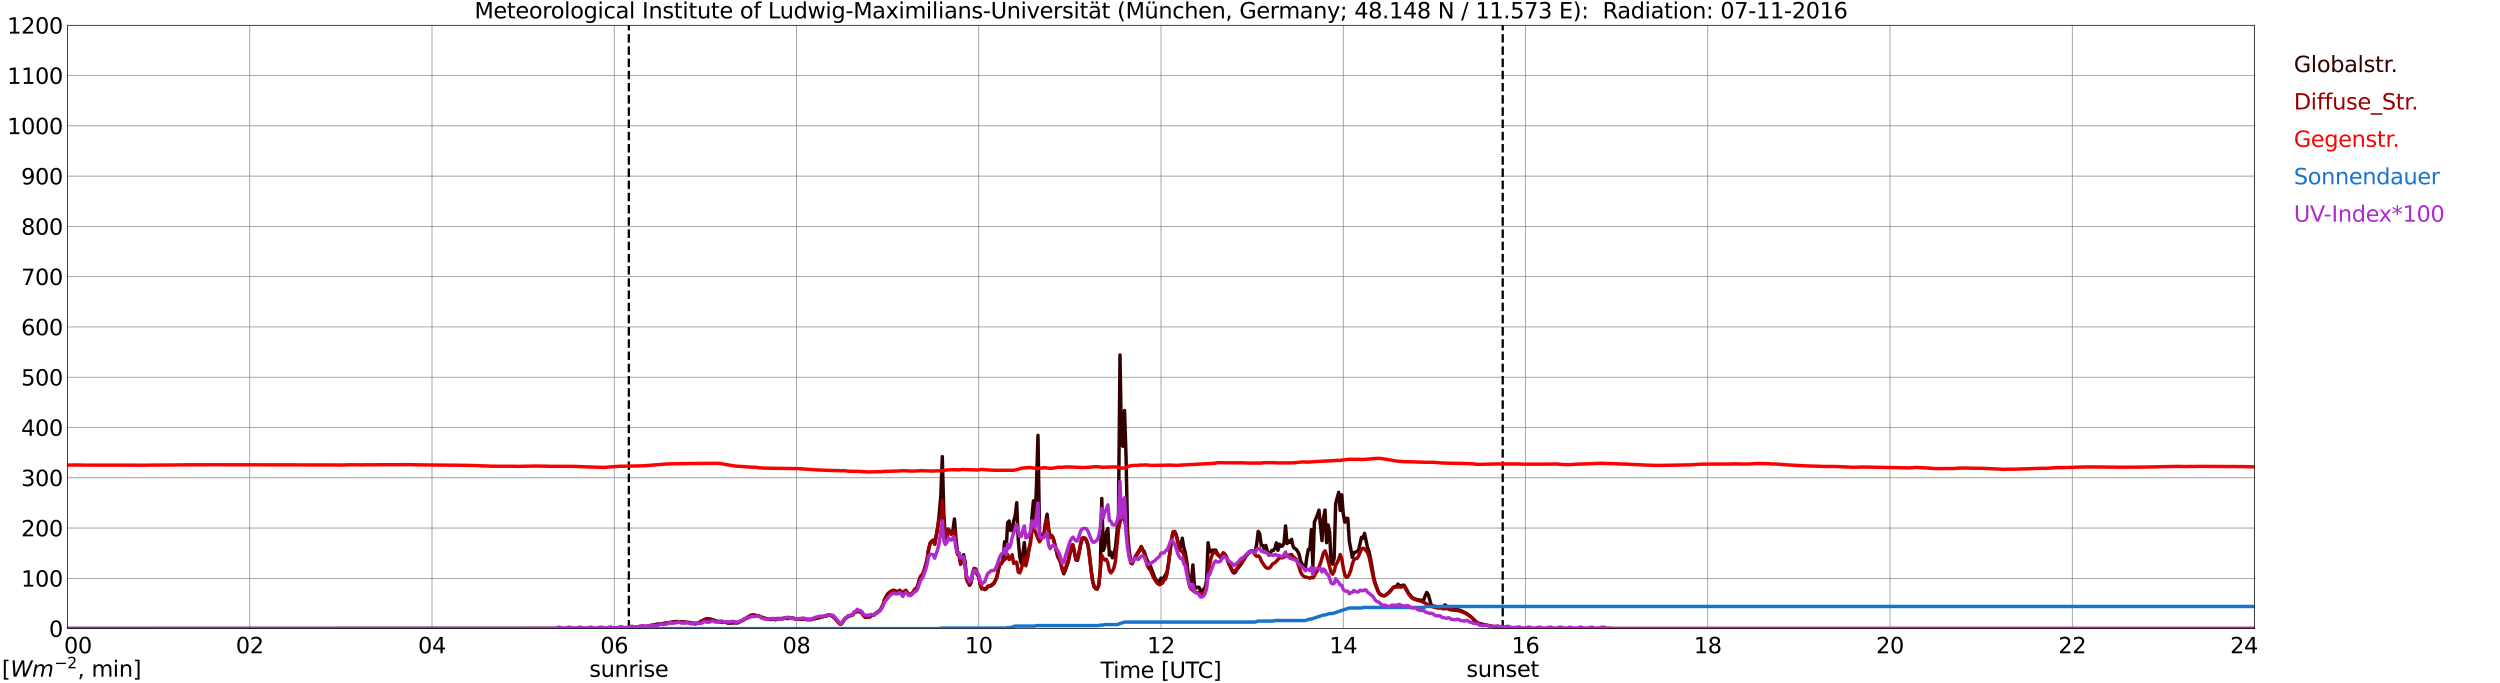 <?xml version="1.0" encoding="utf-8" standalone="no"?>
<!DOCTYPE svg PUBLIC "-//W3C//DTD SVG 1.1//EN"
  "http://www.w3.org/Graphics/SVG/1.1/DTD/svg11.dtd">
<svg xmlns:xlink="http://www.w3.org/1999/xlink" width="1085.4pt" height="296.64pt" viewBox="0 0 1085.4 296.64" xmlns="http://www.w3.org/2000/svg" version="1.1">
 <defs>
  <style type="text/css">*{stroke-linejoin: round; stroke-linecap: butt}</style>
 </defs>
 <g id="figure_1">
  <g id="patch_1">
   <path d="M 0 296.64 
L 1085.4 296.64 
L 1085.4 0 
L 0 0 
z
" style="fill: #ffffff"/>
  </g>
  <g id="axes_1">
   <g id="patch_2">
    <path d="M 29.306 272.909 
L 978.814 272.909 
L 978.814 10.976 
L 29.306 10.976 
z
" style="fill: #ffffff"/>
   </g>
   <g id="patch_3">
    <path d="M 978.814 272.909 
L 978.814 272.909 
L 978.814 10.976 
L 978.814 10.976 
z
" clip-path="url(#p2c85154c05)" style="fill: #d3d3d3; opacity: 0.25; stroke: #d3d3d3; stroke-linejoin: miter"/>
   </g>
   <g id="matplotlib.axis_1">
    <g id="xtick_1">
     <g id="line2d_1">
      <path d="M 29.306 272.909 
L 29.306 10.976 
" clip-path="url(#p2c85154c05)" style="fill: none; stroke: #808080; stroke-width: 0.3; stroke-linecap: square"/>
     </g>
     <g id="line2d_2"/>
     <g id="text_1">
      <!--    00 -->
      <g transform="translate(18.733 283.627) scale(0.095 -0.095)">
       <defs>
        <path id="DejaVuSans-20" transform="scale(0.016)"/>
        <path id="DejaVuSans-30" d="M 2034 4250 
Q 1547 4250 1301 3770 
Q 1056 3291 1056 2328 
Q 1056 1369 1301 889 
Q 1547 409 2034 409 
Q 2525 409 2770 889 
Q 3016 1369 3016 2328 
Q 3016 3291 2770 3770 
Q 2525 4250 2034 4250 
z
M 2034 4750 
Q 2819 4750 3233 4129 
Q 3647 3509 3647 2328 
Q 3647 1150 3233 529 
Q 2819 -91 2034 -91 
Q 1250 -91 836 529 
Q 422 1150 422 2328 
Q 422 3509 836 4129 
Q 1250 4750 2034 4750 
z
" transform="scale(0.016)"/>
       </defs>
       <use xlink:href="#DejaVuSans-20"/>
       <use xlink:href="#DejaVuSans-20" transform="translate(31.787 0)"/>
       <use xlink:href="#DejaVuSans-20" transform="translate(63.574 0)"/>
       <use xlink:href="#DejaVuSans-30" transform="translate(95.361 0)"/>
       <use xlink:href="#DejaVuSans-30" transform="translate(158.984 0)"/>
      </g>
     </g>
    </g>
    <g id="xtick_2">
     <g id="line2d_3">
      <path d="M 108.431 272.909 
L 108.431 10.976 
" clip-path="url(#p2c85154c05)" style="fill: none; stroke: #808080; stroke-width: 0.3; stroke-linecap: square"/>
     </g>
     <g id="line2d_4"/>
     <g id="text_2">
      <!-- 02 -->
      <g transform="translate(102.387 283.627) scale(0.095 -0.095)">
       <defs>
        <path id="DejaVuSans-32" d="M 1228 531 
L 3431 531 
L 3431 0 
L 469 0 
L 469 531 
Q 828 903 1448 1529 
Q 2069 2156 2228 2338 
Q 2531 2678 2651 2914 
Q 2772 3150 2772 3378 
Q 2772 3750 2511 3984 
Q 2250 4219 1831 4219 
Q 1534 4219 1204 4116 
Q 875 4013 500 3803 
L 500 4441 
Q 881 4594 1212 4672 
Q 1544 4750 1819 4750 
Q 2544 4750 2975 4387 
Q 3406 4025 3406 3419 
Q 3406 3131 3298 2873 
Q 3191 2616 2906 2266 
Q 2828 2175 2409 1742 
Q 1991 1309 1228 531 
z
" transform="scale(0.016)"/>
       </defs>
       <use xlink:href="#DejaVuSans-30"/>
       <use xlink:href="#DejaVuSans-32" transform="translate(63.623 0)"/>
      </g>
     </g>
    </g>
    <g id="xtick_3">
     <g id="line2d_5">
      <path d="M 187.557 272.909 
L 187.557 10.976 
" clip-path="url(#p2c85154c05)" style="fill: none; stroke: #808080; stroke-width: 0.3; stroke-linecap: square"/>
     </g>
     <g id="line2d_6"/>
     <g id="text_3">
      <!-- 04 -->
      <g transform="translate(181.513 283.627) scale(0.095 -0.095)">
       <defs>
        <path id="DejaVuSans-34" d="M 2419 4116 
L 825 1625 
L 2419 1625 
L 2419 4116 
z
M 2253 4666 
L 3047 4666 
L 3047 1625 
L 3713 1625 
L 3713 1100 
L 3047 1100 
L 3047 0 
L 2419 0 
L 2419 1100 
L 313 1100 
L 313 1709 
L 2253 4666 
z
" transform="scale(0.016)"/>
       </defs>
       <use xlink:href="#DejaVuSans-30"/>
       <use xlink:href="#DejaVuSans-34" transform="translate(63.623 0)"/>
      </g>
     </g>
    </g>
    <g id="xtick_4">
     <g id="line2d_7">
      <path d="M 266.683 272.909 
L 266.683 10.976 
" clip-path="url(#p2c85154c05)" style="fill: none; stroke: #808080; stroke-width: 0.3; stroke-linecap: square"/>
     </g>
     <g id="line2d_8"/>
     <g id="text_4">
      <!-- 06 -->
      <g transform="translate(260.638 283.627) scale(0.095 -0.095)">
       <defs>
        <path id="DejaVuSans-36" d="M 2113 2584 
Q 1688 2584 1439 2293 
Q 1191 2003 1191 1497 
Q 1191 994 1439 701 
Q 1688 409 2113 409 
Q 2538 409 2786 701 
Q 3034 994 3034 1497 
Q 3034 2003 2786 2293 
Q 2538 2584 2113 2584 
z
M 3366 4563 
L 3366 3988 
Q 3128 4100 2886 4159 
Q 2644 4219 2406 4219 
Q 1781 4219 1451 3797 
Q 1122 3375 1075 2522 
Q 1259 2794 1537 2939 
Q 1816 3084 2150 3084 
Q 2853 3084 3261 2657 
Q 3669 2231 3669 1497 
Q 3669 778 3244 343 
Q 2819 -91 2113 -91 
Q 1303 -91 875 529 
Q 447 1150 447 2328 
Q 447 3434 972 4092 
Q 1497 4750 2381 4750 
Q 2619 4750 2861 4703 
Q 3103 4656 3366 4563 
z
" transform="scale(0.016)"/>
       </defs>
       <use xlink:href="#DejaVuSans-30"/>
       <use xlink:href="#DejaVuSans-36" transform="translate(63.623 0)"/>
      </g>
     </g>
    </g>
    <g id="xtick_5">
     <g id="line2d_9">
      <path d="M 345.808 272.909 
L 345.808 10.976 
" clip-path="url(#p2c85154c05)" style="fill: none; stroke: #808080; stroke-width: 0.3; stroke-linecap: square"/>
     </g>
     <g id="line2d_10"/>
     <g id="text_5">
      <!-- 08 -->
      <g transform="translate(339.764 283.627) scale(0.095 -0.095)">
       <defs>
        <path id="DejaVuSans-38" d="M 2034 2216 
Q 1584 2216 1326 1975 
Q 1069 1734 1069 1313 
Q 1069 891 1326 650 
Q 1584 409 2034 409 
Q 2484 409 2743 651 
Q 3003 894 3003 1313 
Q 3003 1734 2745 1975 
Q 2488 2216 2034 2216 
z
M 1403 2484 
Q 997 2584 770 2862 
Q 544 3141 544 3541 
Q 544 4100 942 4425 
Q 1341 4750 2034 4750 
Q 2731 4750 3128 4425 
Q 3525 4100 3525 3541 
Q 3525 3141 3298 2862 
Q 3072 2584 2669 2484 
Q 3125 2378 3379 2068 
Q 3634 1759 3634 1313 
Q 3634 634 3220 271 
Q 2806 -91 2034 -91 
Q 1263 -91 848 271 
Q 434 634 434 1313 
Q 434 1759 690 2068 
Q 947 2378 1403 2484 
z
M 1172 3481 
Q 1172 3119 1398 2916 
Q 1625 2713 2034 2713 
Q 2441 2713 2670 2916 
Q 2900 3119 2900 3481 
Q 2900 3844 2670 4047 
Q 2441 4250 2034 4250 
Q 1625 4250 1398 4047 
Q 1172 3844 1172 3481 
z
" transform="scale(0.016)"/>
       </defs>
       <use xlink:href="#DejaVuSans-30"/>
       <use xlink:href="#DejaVuSans-38" transform="translate(63.623 0)"/>
      </g>
     </g>
    </g>
    <g id="xtick_6">
     <g id="line2d_11">
      <path d="M 424.934 272.909 
L 424.934 10.976 
" clip-path="url(#p2c85154c05)" style="fill: none; stroke: #808080; stroke-width: 0.3; stroke-linecap: square"/>
     </g>
     <g id="line2d_12"/>
     <g id="text_6">
      <!-- 10 -->
      <g transform="translate(418.89 283.627) scale(0.095 -0.095)">
       <defs>
        <path id="DejaVuSans-31" d="M 794 531 
L 1825 531 
L 1825 4091 
L 703 3866 
L 703 4441 
L 1819 4666 
L 2450 4666 
L 2450 531 
L 3481 531 
L 3481 0 
L 794 0 
L 794 531 
z
" transform="scale(0.016)"/>
       </defs>
       <use xlink:href="#DejaVuSans-31"/>
       <use xlink:href="#DejaVuSans-30" transform="translate(63.623 0)"/>
      </g>
     </g>
    </g>
    <g id="xtick_7">
     <g id="line2d_13">
      <path d="M 504.06 272.909 
L 504.06 10.976 
" clip-path="url(#p2c85154c05)" style="fill: none; stroke: #808080; stroke-width: 0.3; stroke-linecap: square"/>
     </g>
     <g id="line2d_14"/>
     <g id="text_7">
      <!-- 12 -->
      <g transform="translate(498.015 283.627) scale(0.095 -0.095)">
       <use xlink:href="#DejaVuSans-31"/>
       <use xlink:href="#DejaVuSans-32" transform="translate(63.623 0)"/>
      </g>
     </g>
    </g>
    <g id="xtick_8">
     <g id="line2d_15">
      <path d="M 583.185 272.909 
L 583.185 10.976 
" clip-path="url(#p2c85154c05)" style="fill: none; stroke: #808080; stroke-width: 0.3; stroke-linecap: square"/>
     </g>
     <g id="line2d_16"/>
     <g id="text_8">
      <!-- 14 -->
      <g transform="translate(577.141 283.627) scale(0.095 -0.095)">
       <use xlink:href="#DejaVuSans-31"/>
       <use xlink:href="#DejaVuSans-34" transform="translate(63.623 0)"/>
      </g>
     </g>
    </g>
    <g id="xtick_9">
     <g id="line2d_17">
      <path d="M 662.311 272.909 
L 662.311 10.976 
" clip-path="url(#p2c85154c05)" style="fill: none; stroke: #808080; stroke-width: 0.3; stroke-linecap: square"/>
     </g>
     <g id="line2d_18"/>
     <g id="text_9">
      <!-- 16 -->
      <g transform="translate(656.267 283.627) scale(0.095 -0.095)">
       <use xlink:href="#DejaVuSans-31"/>
       <use xlink:href="#DejaVuSans-36" transform="translate(63.623 0)"/>
      </g>
     </g>
    </g>
    <g id="xtick_10">
     <g id="line2d_19">
      <path d="M 741.437 272.909 
L 741.437 10.976 
" clip-path="url(#p2c85154c05)" style="fill: none; stroke: #808080; stroke-width: 0.3; stroke-linecap: square"/>
     </g>
     <g id="line2d_20"/>
     <g id="text_10">
      <!-- 18 -->
      <g transform="translate(735.392 283.627) scale(0.095 -0.095)">
       <use xlink:href="#DejaVuSans-31"/>
       <use xlink:href="#DejaVuSans-38" transform="translate(63.623 0)"/>
      </g>
     </g>
    </g>
    <g id="xtick_11">
     <g id="line2d_21">
      <path d="M 820.562 272.909 
L 820.562 10.976 
" clip-path="url(#p2c85154c05)" style="fill: none; stroke: #808080; stroke-width: 0.3; stroke-linecap: square"/>
     </g>
     <g id="line2d_22"/>
     <g id="text_11">
      <!-- 20 -->
      <g transform="translate(814.518 283.627) scale(0.095 -0.095)">
       <use xlink:href="#DejaVuSans-32"/>
       <use xlink:href="#DejaVuSans-30" transform="translate(63.623 0)"/>
      </g>
     </g>
    </g>
    <g id="xtick_12">
     <g id="line2d_23">
      <path d="M 899.688 272.909 
L 899.688 10.976 
" clip-path="url(#p2c85154c05)" style="fill: none; stroke: #808080; stroke-width: 0.3; stroke-linecap: square"/>
     </g>
     <g id="line2d_24"/>
     <g id="text_12">
      <!-- 22 -->
      <g transform="translate(893.644 283.627) scale(0.095 -0.095)">
       <use xlink:href="#DejaVuSans-32"/>
       <use xlink:href="#DejaVuSans-32" transform="translate(63.623 0)"/>
      </g>
     </g>
    </g>
    <g id="xtick_13">
     <g id="line2d_25">
      <path d="M 978.814 272.909 
L 978.814 10.976 
" clip-path="url(#p2c85154c05)" style="fill: none; stroke: #808080; stroke-width: 0.3; stroke-linecap: square"/>
     </g>
     <g id="line2d_26"/>
     <g id="text_13">
      <!-- 24    -->
      <g transform="translate(968.241 283.627) scale(0.095 -0.095)">
       <use xlink:href="#DejaVuSans-32"/>
       <use xlink:href="#DejaVuSans-34" transform="translate(63.623 0)"/>
       <use xlink:href="#DejaVuSans-20" transform="translate(127.246 0)"/>
       <use xlink:href="#DejaVuSans-20" transform="translate(159.033 0)"/>
       <use xlink:href="#DejaVuSans-20" transform="translate(190.82 0)"/>
      </g>
     </g>
    </g>
    <g id="text_14">
     <!-- Time [UTC] -->
     <g transform="translate(477.806 294.322) scale(0.095 -0.095)">
      <defs>
       <path id="DejaVuSans-54" d="M -19 4666 
L 3928 4666 
L 3928 4134 
L 2272 4134 
L 2272 0 
L 1638 0 
L 1638 4134 
L -19 4134 
L -19 4666 
z
" transform="scale(0.016)"/>
       <path id="DejaVuSans-69" d="M 603 3500 
L 1178 3500 
L 1178 0 
L 603 0 
L 603 3500 
z
M 603 4863 
L 1178 4863 
L 1178 4134 
L 603 4134 
L 603 4863 
z
" transform="scale(0.016)"/>
       <path id="DejaVuSans-6d" d="M 3328 2828 
Q 3544 3216 3844 3400 
Q 4144 3584 4550 3584 
Q 5097 3584 5394 3201 
Q 5691 2819 5691 2113 
L 5691 0 
L 5113 0 
L 5113 2094 
Q 5113 2597 4934 2840 
Q 4756 3084 4391 3084 
Q 3944 3084 3684 2787 
Q 3425 2491 3425 1978 
L 3425 0 
L 2847 0 
L 2847 2094 
Q 2847 2600 2669 2842 
Q 2491 3084 2119 3084 
Q 1678 3084 1418 2786 
Q 1159 2488 1159 1978 
L 1159 0 
L 581 0 
L 581 3500 
L 1159 3500 
L 1159 2956 
Q 1356 3278 1631 3431 
Q 1906 3584 2284 3584 
Q 2666 3584 2933 3390 
Q 3200 3197 3328 2828 
z
" transform="scale(0.016)"/>
       <path id="DejaVuSans-65" d="M 3597 1894 
L 3597 1613 
L 953 1613 
Q 991 1019 1311 708 
Q 1631 397 2203 397 
Q 2534 397 2845 478 
Q 3156 559 3463 722 
L 3463 178 
Q 3153 47 2828 -22 
Q 2503 -91 2169 -91 
Q 1331 -91 842 396 
Q 353 884 353 1716 
Q 353 2575 817 3079 
Q 1281 3584 2069 3584 
Q 2775 3584 3186 3129 
Q 3597 2675 3597 1894 
z
M 3022 2063 
Q 3016 2534 2758 2815 
Q 2500 3097 2075 3097 
Q 1594 3097 1305 2825 
Q 1016 2553 972 2059 
L 3022 2063 
z
" transform="scale(0.016)"/>
       <path id="DejaVuSans-5b" d="M 550 4863 
L 1875 4863 
L 1875 4416 
L 1125 4416 
L 1125 -397 
L 1875 -397 
L 1875 -844 
L 550 -844 
L 550 4863 
z
" transform="scale(0.016)"/>
       <path id="DejaVuSans-55" d="M 556 4666 
L 1191 4666 
L 1191 1831 
Q 1191 1081 1462 751 
Q 1734 422 2344 422 
Q 2950 422 3222 751 
Q 3494 1081 3494 1831 
L 3494 4666 
L 4128 4666 
L 4128 1753 
Q 4128 841 3676 375 
Q 3225 -91 2344 -91 
Q 1459 -91 1007 375 
Q 556 841 556 1753 
L 556 4666 
z
" transform="scale(0.016)"/>
       <path id="DejaVuSans-43" d="M 4122 4306 
L 4122 3641 
Q 3803 3938 3442 4084 
Q 3081 4231 2675 4231 
Q 1875 4231 1450 3742 
Q 1025 3253 1025 2328 
Q 1025 1406 1450 917 
Q 1875 428 2675 428 
Q 3081 428 3442 575 
Q 3803 722 4122 1019 
L 4122 359 
Q 3791 134 3420 21 
Q 3050 -91 2638 -91 
Q 1578 -91 968 557 
Q 359 1206 359 2328 
Q 359 3453 968 4101 
Q 1578 4750 2638 4750 
Q 3056 4750 3426 4639 
Q 3797 4528 4122 4306 
z
" transform="scale(0.016)"/>
       <path id="DejaVuSans-5d" d="M 1947 4863 
L 1947 -844 
L 622 -844 
L 622 -397 
L 1369 -397 
L 1369 4416 
L 622 4416 
L 622 4863 
L 1947 4863 
z
" transform="scale(0.016)"/>
      </defs>
      <use xlink:href="#DejaVuSans-54"/>
      <use xlink:href="#DejaVuSans-69" transform="translate(57.959 0)"/>
      <use xlink:href="#DejaVuSans-6d" transform="translate(85.742 0)"/>
      <use xlink:href="#DejaVuSans-65" transform="translate(183.154 0)"/>
      <use xlink:href="#DejaVuSans-20" transform="translate(244.678 0)"/>
      <use xlink:href="#DejaVuSans-5b" transform="translate(276.465 0)"/>
      <use xlink:href="#DejaVuSans-55" transform="translate(315.479 0)"/>
      <use xlink:href="#DejaVuSans-54" transform="translate(388.672 0)"/>
      <use xlink:href="#DejaVuSans-43" transform="translate(443.881 0)"/>
      <use xlink:href="#DejaVuSans-5d" transform="translate(513.705 0)"/>
     </g>
    </g>
   </g>
   <g id="matplotlib.axis_2">
    <g id="ytick_1">
     <g id="line2d_27">
      <path d="M 29.306 272.909 
L 978.814 272.909 
" clip-path="url(#p2c85154c05)" style="fill: none; stroke: #808080; stroke-width: 0.3; stroke-linecap: square"/>
     </g>
     <g id="line2d_28"/>
     <g id="text_15">
      <!-- 0 -->
      <g transform="translate(21.261 276.518) scale(0.095 -0.095)">
       <use xlink:href="#DejaVuSans-30"/>
      </g>
     </g>
    </g>
    <g id="ytick_2">
     <g id="line2d_29">
      <path d="M 29.306 251.081 
L 978.814 251.081 
" clip-path="url(#p2c85154c05)" style="fill: none; stroke: #808080; stroke-width: 0.3; stroke-linecap: square"/>
     </g>
     <g id="line2d_30"/>
     <g id="text_16">
      <!-- 100 -->
      <g transform="translate(9.173 254.69) scale(0.095 -0.095)">
       <use xlink:href="#DejaVuSans-31"/>
       <use xlink:href="#DejaVuSans-30" transform="translate(63.623 0)"/>
       <use xlink:href="#DejaVuSans-30" transform="translate(127.246 0)"/>
      </g>
     </g>
    </g>
    <g id="ytick_3">
     <g id="line2d_31">
      <path d="M 29.306 229.253 
L 978.814 229.253 
" clip-path="url(#p2c85154c05)" style="fill: none; stroke: #808080; stroke-width: 0.3; stroke-linecap: square"/>
     </g>
     <g id="line2d_32"/>
     <g id="text_17">
      <!-- 200 -->
      <g transform="translate(9.173 232.863) scale(0.095 -0.095)">
       <use xlink:href="#DejaVuSans-32"/>
       <use xlink:href="#DejaVuSans-30" transform="translate(63.623 0)"/>
       <use xlink:href="#DejaVuSans-30" transform="translate(127.246 0)"/>
      </g>
     </g>
    </g>
    <g id="ytick_4">
     <g id="line2d_33">
      <path d="M 29.306 207.426 
L 978.814 207.426 
" clip-path="url(#p2c85154c05)" style="fill: none; stroke: #808080; stroke-width: 0.3; stroke-linecap: square"/>
     </g>
     <g id="line2d_34"/>
     <g id="text_18">
      <!-- 300 -->
      <g transform="translate(9.173 211.035) scale(0.095 -0.095)">
       <defs>
        <path id="DejaVuSans-33" d="M 2597 2516 
Q 3050 2419 3304 2112 
Q 3559 1806 3559 1356 
Q 3559 666 3084 287 
Q 2609 -91 1734 -91 
Q 1441 -91 1130 -33 
Q 819 25 488 141 
L 488 750 
Q 750 597 1062 519 
Q 1375 441 1716 441 
Q 2309 441 2620 675 
Q 2931 909 2931 1356 
Q 2931 1769 2642 2001 
Q 2353 2234 1838 2234 
L 1294 2234 
L 1294 2753 
L 1863 2753 
Q 2328 2753 2575 2939 
Q 2822 3125 2822 3475 
Q 2822 3834 2567 4026 
Q 2313 4219 1838 4219 
Q 1578 4219 1281 4162 
Q 984 4106 628 3988 
L 628 4550 
Q 988 4650 1302 4700 
Q 1616 4750 1894 4750 
Q 2613 4750 3031 4423 
Q 3450 4097 3450 3541 
Q 3450 3153 3228 2886 
Q 3006 2619 2597 2516 
z
" transform="scale(0.016)"/>
       </defs>
       <use xlink:href="#DejaVuSans-33"/>
       <use xlink:href="#DejaVuSans-30" transform="translate(63.623 0)"/>
       <use xlink:href="#DejaVuSans-30" transform="translate(127.246 0)"/>
      </g>
     </g>
    </g>
    <g id="ytick_5">
     <g id="line2d_35">
      <path d="M 29.306 185.598 
L 978.814 185.598 
" clip-path="url(#p2c85154c05)" style="fill: none; stroke: #808080; stroke-width: 0.3; stroke-linecap: square"/>
     </g>
     <g id="line2d_36"/>
     <g id="text_19">
      <!-- 400 -->
      <g transform="translate(9.173 189.207) scale(0.095 -0.095)">
       <use xlink:href="#DejaVuSans-34"/>
       <use xlink:href="#DejaVuSans-30" transform="translate(63.623 0)"/>
       <use xlink:href="#DejaVuSans-30" transform="translate(127.246 0)"/>
      </g>
     </g>
    </g>
    <g id="ytick_6">
     <g id="line2d_37">
      <path d="M 29.306 163.77 
L 978.814 163.77 
" clip-path="url(#p2c85154c05)" style="fill: none; stroke: #808080; stroke-width: 0.3; stroke-linecap: square"/>
     </g>
     <g id="line2d_38"/>
     <g id="text_20">
      <!-- 500 -->
      <g transform="translate(9.173 167.379) scale(0.095 -0.095)">
       <defs>
        <path id="DejaVuSans-35" d="M 691 4666 
L 3169 4666 
L 3169 4134 
L 1269 4134 
L 1269 2991 
Q 1406 3038 1543 3061 
Q 1681 3084 1819 3084 
Q 2600 3084 3056 2656 
Q 3513 2228 3513 1497 
Q 3513 744 3044 326 
Q 2575 -91 1722 -91 
Q 1428 -91 1123 -41 
Q 819 9 494 109 
L 494 744 
Q 775 591 1075 516 
Q 1375 441 1709 441 
Q 2250 441 2565 725 
Q 2881 1009 2881 1497 
Q 2881 1984 2565 2268 
Q 2250 2553 1709 2553 
Q 1456 2553 1204 2497 
Q 953 2441 691 2322 
L 691 4666 
z
" transform="scale(0.016)"/>
       </defs>
       <use xlink:href="#DejaVuSans-35"/>
       <use xlink:href="#DejaVuSans-30" transform="translate(63.623 0)"/>
       <use xlink:href="#DejaVuSans-30" transform="translate(127.246 0)"/>
      </g>
     </g>
    </g>
    <g id="ytick_7">
     <g id="line2d_39">
      <path d="M 29.306 141.942 
L 978.814 141.942 
" clip-path="url(#p2c85154c05)" style="fill: none; stroke: #808080; stroke-width: 0.3; stroke-linecap: square"/>
     </g>
     <g id="line2d_40"/>
     <g id="text_21">
      <!-- 600 -->
      <g transform="translate(9.173 145.551) scale(0.095 -0.095)">
       <use xlink:href="#DejaVuSans-36"/>
       <use xlink:href="#DejaVuSans-30" transform="translate(63.623 0)"/>
       <use xlink:href="#DejaVuSans-30" transform="translate(127.246 0)"/>
      </g>
     </g>
    </g>
    <g id="ytick_8">
     <g id="line2d_41">
      <path d="M 29.306 120.114 
L 978.814 120.114 
" clip-path="url(#p2c85154c05)" style="fill: none; stroke: #808080; stroke-width: 0.3; stroke-linecap: square"/>
     </g>
     <g id="line2d_42"/>
     <g id="text_22">
      <!-- 700 -->
      <g transform="translate(9.173 123.724) scale(0.095 -0.095)">
       <defs>
        <path id="DejaVuSans-37" d="M 525 4666 
L 3525 4666 
L 3525 4397 
L 1831 0 
L 1172 0 
L 2766 4134 
L 525 4134 
L 525 4666 
z
" transform="scale(0.016)"/>
       </defs>
       <use xlink:href="#DejaVuSans-37"/>
       <use xlink:href="#DejaVuSans-30" transform="translate(63.623 0)"/>
       <use xlink:href="#DejaVuSans-30" transform="translate(127.246 0)"/>
      </g>
     </g>
    </g>
    <g id="ytick_9">
     <g id="line2d_43">
      <path d="M 29.306 98.287 
L 978.814 98.287 
" clip-path="url(#p2c85154c05)" style="fill: none; stroke: #808080; stroke-width: 0.3; stroke-linecap: square"/>
     </g>
     <g id="line2d_44"/>
     <g id="text_23">
      <!-- 800 -->
      <g transform="translate(9.173 101.896) scale(0.095 -0.095)">
       <use xlink:href="#DejaVuSans-38"/>
       <use xlink:href="#DejaVuSans-30" transform="translate(63.623 0)"/>
       <use xlink:href="#DejaVuSans-30" transform="translate(127.246 0)"/>
      </g>
     </g>
    </g>
    <g id="ytick_10">
     <g id="line2d_45">
      <path d="M 29.306 76.459 
L 978.814 76.459 
" clip-path="url(#p2c85154c05)" style="fill: none; stroke: #808080; stroke-width: 0.3; stroke-linecap: square"/>
     </g>
     <g id="line2d_46"/>
     <g id="text_24">
      <!-- 900 -->
      <g transform="translate(9.173 80.068) scale(0.095 -0.095)">
       <defs>
        <path id="DejaVuSans-39" d="M 703 97 
L 703 672 
Q 941 559 1184 500 
Q 1428 441 1663 441 
Q 2288 441 2617 861 
Q 2947 1281 2994 2138 
Q 2813 1869 2534 1725 
Q 2256 1581 1919 1581 
Q 1219 1581 811 2004 
Q 403 2428 403 3163 
Q 403 3881 828 4315 
Q 1253 4750 1959 4750 
Q 2769 4750 3195 4129 
Q 3622 3509 3622 2328 
Q 3622 1225 3098 567 
Q 2575 -91 1691 -91 
Q 1453 -91 1209 -44 
Q 966 3 703 97 
z
M 1959 2075 
Q 2384 2075 2632 2365 
Q 2881 2656 2881 3163 
Q 2881 3666 2632 3958 
Q 2384 4250 1959 4250 
Q 1534 4250 1286 3958 
Q 1038 3666 1038 3163 
Q 1038 2656 1286 2365 
Q 1534 2075 1959 2075 
z
" transform="scale(0.016)"/>
       </defs>
       <use xlink:href="#DejaVuSans-39"/>
       <use xlink:href="#DejaVuSans-30" transform="translate(63.623 0)"/>
       <use xlink:href="#DejaVuSans-30" transform="translate(127.246 0)"/>
      </g>
     </g>
    </g>
    <g id="ytick_11">
     <g id="line2d_47">
      <path d="M 29.306 54.631 
L 978.814 54.631 
" clip-path="url(#p2c85154c05)" style="fill: none; stroke: #808080; stroke-width: 0.3; stroke-linecap: square"/>
     </g>
     <g id="line2d_48"/>
     <g id="text_25">
      <!-- 1000 -->
      <g transform="translate(3.128 58.24) scale(0.095 -0.095)">
       <use xlink:href="#DejaVuSans-31"/>
       <use xlink:href="#DejaVuSans-30" transform="translate(63.623 0)"/>
       <use xlink:href="#DejaVuSans-30" transform="translate(127.246 0)"/>
       <use xlink:href="#DejaVuSans-30" transform="translate(190.869 0)"/>
      </g>
     </g>
    </g>
    <g id="ytick_12">
     <g id="line2d_49">
      <path d="M 29.306 32.803 
L 978.814 32.803 
" clip-path="url(#p2c85154c05)" style="fill: none; stroke: #808080; stroke-width: 0.3; stroke-linecap: square"/>
     </g>
     <g id="line2d_50"/>
     <g id="text_26">
      <!-- 1100 -->
      <g transform="translate(3.128 36.413) scale(0.095 -0.095)">
       <use xlink:href="#DejaVuSans-31"/>
       <use xlink:href="#DejaVuSans-31" transform="translate(63.623 0)"/>
       <use xlink:href="#DejaVuSans-30" transform="translate(127.246 0)"/>
       <use xlink:href="#DejaVuSans-30" transform="translate(190.869 0)"/>
      </g>
     </g>
    </g>
    <g id="ytick_13">
     <g id="line2d_51">
      <path d="M 29.306 10.976 
L 978.814 10.976 
" clip-path="url(#p2c85154c05)" style="fill: none; stroke: #808080; stroke-width: 0.3; stroke-linecap: square"/>
     </g>
     <g id="line2d_52"/>
     <g id="text_27">
      <!-- 1200 -->
      <g transform="translate(3.128 14.585) scale(0.095 -0.095)">
       <use xlink:href="#DejaVuSans-31"/>
       <use xlink:href="#DejaVuSans-32" transform="translate(63.623 0)"/>
       <use xlink:href="#DejaVuSans-30" transform="translate(127.246 0)"/>
       <use xlink:href="#DejaVuSans-30" transform="translate(190.869 0)"/>
      </g>
     </g>
    </g>
   </g>
   <g id="line2d_53">
    <path d="M 273.013 272.909 
L 273.013 10.976 
" clip-path="url(#p2c85154c05)" style="fill: none; stroke-dasharray: 3.7,1.6; stroke-dashoffset: 0; stroke: #000000"/>
   </g>
   <g id="line2d_54">
    <path d="M 652.42 272.909 
L 652.42 10.976 
" clip-path="url(#p2c85154c05)" style="fill: none; stroke-dasharray: 3.7,1.6; stroke-dashoffset: 0; stroke: #000000"/>
   </g>
   <g id="line2d_55">
    <path d="M 29.306 272.909 
L 264.705 272.909 
L 265.364 272.758 
L 269.98 272.579 
L 271.298 272.64 
L 272.617 272.61 
L 273.936 272.492 
L 277.233 272.285 
L 278.552 272.077 
L 280.53 271.988 
L 285.805 270.892 
L 287.783 270.715 
L 289.102 270.447 
L 289.761 270.477 
L 290.42 270.27 
L 293.717 269.827 
L 295.036 269.914 
L 295.696 269.886 
L 297.014 270.062 
L 298.992 270.211 
L 301.63 270.715 
L 302.289 270.685 
L 303.608 270.239 
L 304.267 269.737 
L 305.586 269.174 
L 306.246 268.79 
L 306.905 268.641 
L 308.224 268.729 
L 309.543 269.056 
L 311.521 269.827 
L 312.18 269.737 
L 312.839 269.886 
L 313.499 270.18 
L 314.158 270.239 
L 314.818 270.121 
L 316.136 270.567 
L 319.433 270.359 
L 320.093 270.508 
L 320.752 270.239 
L 322.071 269.471 
L 322.73 269.174 
L 323.39 268.729 
L 324.049 268.462 
L 324.708 267.989 
L 325.368 267.664 
L 326.027 267.159 
L 326.686 267.1 
L 327.346 266.893 
L 328.665 267.397 
L 329.324 267.338 
L 331.302 268.196 
L 333.94 268.877 
L 334.599 268.936 
L 335.918 268.583 
L 336.577 269.115 
L 337.896 268.729 
L 338.555 268.67 
L 339.215 268.729 
L 340.533 268.462 
L 341.193 268.404 
L 341.852 268.583 
L 342.512 268.316 
L 343.171 268.462 
L 343.83 268.375 
L 345.149 268.641 
L 345.808 268.849 
L 349.105 268.849 
L 350.424 269.026 
L 351.743 269.056 
L 352.402 268.997 
L 353.062 268.729 
L 355.04 268.375 
L 356.359 267.96 
L 357.677 267.633 
L 359.655 267.1 
L 360.315 267.1 
L 360.974 267.249 
L 361.634 267.605 
L 362.293 268.168 
L 364.271 270.477 
L 364.93 271.04 
L 365.59 270.595 
L 366.249 269.322 
L 366.909 268.462 
L 368.227 267.487 
L 368.887 267.367 
L 369.546 267.041 
L 370.206 266.952 
L 370.865 265.828 
L 371.524 265.621 
L 372.184 264.998 
L 372.843 265.324 
L 373.502 265.503 
L 374.162 265.797 
L 374.821 266.834 
L 375.481 267.515 
L 376.14 267.812 
L 376.799 267.723 
L 377.459 267.84 
L 378.118 267.397 
L 378.777 267.159 
L 379.437 267.072 
L 380.096 266.33 
L 380.756 266.035 
L 381.415 265.354 
L 382.074 264.939 
L 383.393 262.6 
L 384.053 260.288 
L 385.371 257.861 
L 386.031 257.267 
L 387.349 256.44 
L 388.009 256.32 
L 389.987 256.942 
L 390.646 256.379 
L 391.965 257.623 
L 392.624 256.824 
L 393.284 256.44 
L 394.603 258.245 
L 395.262 258.452 
L 396.581 256.972 
L 397.24 255.787 
L 397.899 255.462 
L 398.559 254.01 
L 399.218 251.64 
L 399.878 250.101 
L 400.537 249.568 
L 401.196 247.761 
L 402.515 242.904 
L 403.175 238.342 
L 403.834 235.974 
L 404.493 234.937 
L 405.153 234.433 
L 405.812 235.943 
L 407.131 229.279 
L 407.79 223.179 
L 408.45 215.478 
L 409.109 198.24 
L 409.768 223.15 
L 410.428 233.309 
L 411.087 234.077 
L 411.746 229.694 
L 412.406 230.821 
L 413.065 231.056 
L 413.725 230.227 
L 414.384 225.311 
L 415.043 233.959 
L 415.703 240.032 
L 416.362 240.032 
L 417.022 243.88 
L 417.681 243.734 
L 418.34 240.831 
L 419 243.941 
L 419.659 251.138 
L 420.318 252.825 
L 420.978 254.1 
L 421.637 252.825 
L 422.297 248.826 
L 422.956 246.873 
L 423.615 247.049 
L 424.275 249.479 
L 424.934 250.367 
L 425.593 253.713 
L 426.253 255.521 
L 426.912 255.431 
L 427.572 255.818 
L 428.231 255.58 
L 428.89 254.573 
L 430.209 254.425 
L 431.528 253.358 
L 432.847 250.634 
L 433.506 247.198 
L 434.165 245.037 
L 434.825 244.563 
L 435.484 242.845 
L 436.144 235.232 
L 436.803 239.587 
L 437.462 226.97 
L 438.122 226.2 
L 438.781 230.347 
L 439.44 230.347 
L 440.1 226.2 
L 440.759 224.008 
L 441.419 218.263 
L 442.078 234.197 
L 442.737 241.689 
L 443.397 244.592 
L 444.056 240.713 
L 444.716 235.559 
L 445.375 242.697 
L 446.034 242.608 
L 446.694 238.698 
L 447.353 235.795 
L 448.012 224.512 
L 448.672 217.434 
L 449.331 226.998 
L 449.991 211.005 
L 450.65 189.001 
L 451.309 230.703 
L 451.969 233.693 
L 452.628 233.219 
L 453.287 231.798 
L 453.947 226.97 
L 454.606 223.238 
L 455.266 229.428 
L 455.925 233.219 
L 456.584 232.418 
L 457.244 233.545 
L 457.903 236.002 
L 459.222 241.75 
L 459.881 242.874 
L 460.541 244.474 
L 461.2 247.346 
L 461.859 249.123 
L 462.519 247.672 
L 463.838 243.762 
L 465.156 237.869 
L 465.816 236.921 
L 467.134 243.112 
L 467.794 243.26 
L 468.453 240.357 
L 469.113 236.832 
L 469.772 234.226 
L 470.431 233.87 
L 471.091 233.811 
L 471.75 234.758 
L 472.409 236.862 
L 473.069 241.719 
L 473.728 247.613 
L 474.388 252.203 
L 475.047 254.722 
L 475.706 255.462 
L 476.366 255.728 
L 477.025 254.128 
L 477.685 248.117 
L 478.344 216.425 
L 479.003 238.995 
L 479.663 237.218 
L 480.322 231.056 
L 480.981 229.458 
L 481.641 241.038 
L 482.3 239.704 
L 482.96 242.193 
L 483.619 240.416 
L 484.278 237.72 
L 484.938 231.323 
L 485.597 223.386 
L 486.256 154.142 
L 486.916 193.176 
L 487.575 193.77 
L 488.235 178.22 
L 488.894 198.716 
L 489.553 231.235 
L 490.213 238.906 
L 490.872 243.289 
L 491.532 244.443 
L 492.191 243.053 
L 494.828 239.054 
L 495.488 237.513 
L 496.147 238.698 
L 496.807 239.469 
L 497.466 241.75 
L 498.125 243.406 
L 499.444 245.718 
L 501.422 250.989 
L 502.741 252.648 
L 503.4 252.736 
L 504.06 250.989 
L 504.719 251.374 
L 505.379 250.782 
L 506.697 248.204 
L 507.357 244.295 
L 508.675 233.87 
L 509.335 230.969 
L 509.994 230.703 
L 510.654 232.152 
L 511.972 237.129 
L 512.632 237.572 
L 513.291 233.662 
L 513.95 237.692 
L 514.61 239.942 
L 515.269 243.88 
L 515.929 249.863 
L 516.588 252.915 
L 517.247 252.351 
L 517.907 245.273 
L 518.566 254.453 
L 519.226 255.372 
L 519.885 254.929 
L 520.544 254.988 
L 521.204 256.32 
L 521.863 256.617 
L 523.182 255.106 
L 523.841 251.996 
L 524.501 235.647 
L 525.16 239.617 
L 525.819 239.351 
L 526.479 238.788 
L 527.138 238.936 
L 527.797 238.816 
L 528.457 240.119 
L 529.116 241.156 
L 529.776 241.778 
L 530.435 241.422 
L 531.094 240.416 
L 531.754 240.861 
L 532.413 241.809 
L 533.073 243.734 
L 535.051 248.086 
L 535.71 248.798 
L 536.369 248.412 
L 537.029 247.257 
L 539.007 244.71 
L 540.985 241.422 
L 542.304 239.942 
L 542.963 239.41 
L 543.623 239.261 
L 544.282 239.438 
L 544.941 239.735 
L 545.601 236.151 
L 546.26 230.731 
L 546.919 231.768 
L 547.579 236.714 
L 548.238 236.804 
L 548.898 238.194 
L 549.557 236.804 
L 550.216 239.231 
L 550.876 241.008 
L 551.535 240.15 
L 552.195 238.936 
L 552.854 238.964 
L 553.513 238.107 
L 554.173 235.677 
L 554.832 238.936 
L 555.491 236.269 
L 556.151 237.247 
L 556.81 236.98 
L 557.47 235.767 
L 558.129 228.332 
L 558.788 236.002 
L 559.448 234.819 
L 560.107 235.529 
L 560.766 234.167 
L 561.426 237.336 
L 562.085 238.135 
L 562.745 238.46 
L 563.404 239.41 
L 564.063 240.772 
L 564.723 243.762 
L 566.042 246.192 
L 566.701 246.873 
L 567.36 242.044 
L 568.02 238.491 
L 568.679 238.58 
L 569.338 229.96 
L 569.998 245.718 
L 570.657 226.645 
L 571.976 223.563 
L 572.635 221.491 
L 573.954 234.699 
L 574.613 224.986 
L 575.273 221.432 
L 575.932 235.618 
L 576.592 227.887 
L 577.251 230.908 
L 577.91 244.028 
L 578.57 244.947 
L 579.229 242.311 
L 579.889 218.619 
L 581.207 213.76 
L 581.867 221.609 
L 582.526 214.827 
L 583.185 223.089 
L 583.845 226.704 
L 584.504 225.014 
L 585.164 225.073 
L 585.823 234.937 
L 587.142 242.016 
L 587.801 239.912 
L 588.46 239.794 
L 589.779 239.054 
L 591.098 233.278 
L 591.757 233.721 
L 592.417 231.56 
L 593.736 237.779 
L 594.395 239.587 
L 595.054 242.638 
L 596.373 250.398 
L 597.032 253.15 
L 598.351 256.765 
L 599.011 257.83 
L 599.67 258.275 
L 600.989 258.719 
L 601.648 258.363 
L 602.967 257.328 
L 603.626 256.647 
L 604.945 254.929 
L 605.604 254.691 
L 606.264 254.632 
L 606.923 253.596 
L 607.582 254.246 
L 608.242 254.366 
L 608.901 254.069 
L 609.561 254.069 
L 610.22 255.047 
L 611.539 257.536 
L 612.858 259.164 
L 613.517 259.668 
L 614.836 260.201 
L 617.473 260.703 
L 618.133 260.436 
L 618.792 258.542 
L 619.451 257.208 
L 620.111 258.186 
L 621.429 262.894 
L 624.067 263.547 
L 625.386 263.577 
L 626.045 263.695 
L 626.705 263.34 
L 627.364 262.6 
L 628.683 263.724 
L 629.342 264.11 
L 630.661 264.405 
L 633.298 264.791 
L 634.617 265.265 
L 636.595 266.271 
L 638.573 267.723 
L 641.211 270.239 
L 642.53 270.774 
L 643.848 271.099 
L 648.464 272.077 
L 657.695 272.817 
L 659.014 272.787 
L 659.674 272.909 
L 978.154 272.909 
L 978.154 272.909 
" clip-path="url(#p2c85154c05)" style="fill: none; stroke: #330000; stroke-width: 1.5; stroke-linecap: square"/>
   </g>
   <g id="line2d_56">
    <path d="M 29.306 272.909 
L 266.023 272.824 
L 269.98 272.614 
L 271.298 272.656 
L 282.508 271.859 
L 285.145 271.27 
L 285.805 271.101 
L 287.783 270.933 
L 292.399 270.137 
L 294.377 269.969 
L 299.652 270.388 
L 300.971 270.724 
L 301.63 270.85 
L 302.949 270.599 
L 306.246 269.004 
L 306.905 268.794 
L 307.564 268.794 
L 308.883 269.13 
L 311.521 269.969 
L 318.774 270.388 
L 320.093 270.222 
L 322.071 269.508 
L 325.368 267.493 
L 326.027 267.114 
L 327.346 267.114 
L 328.005 267.282 
L 328.665 267.282 
L 329.324 267.408 
L 331.961 268.541 
L 333.28 268.877 
L 335.258 268.919 
L 336.577 268.709 
L 337.236 268.541 
L 337.896 268.5 
L 338.555 268.585 
L 342.512 268.163 
L 345.149 268.541 
L 345.808 268.794 
L 346.468 268.919 
L 347.787 268.836 
L 349.105 268.709 
L 349.765 268.751 
L 350.424 268.919 
L 351.743 268.919 
L 355.04 268.205 
L 359.655 267.114 
L 360.315 267.157 
L 360.974 267.325 
L 361.634 267.659 
L 362.293 268.29 
L 364.271 270.599 
L 364.93 271.101 
L 365.59 270.514 
L 366.249 269.508 
L 366.909 268.709 
L 367.568 268.249 
L 368.227 267.618 
L 368.887 267.493 
L 369.546 267.072 
L 370.206 266.989 
L 370.865 265.898 
L 371.524 265.939 
L 372.184 265.142 
L 372.843 265.645 
L 373.502 265.73 
L 374.162 266.149 
L 374.821 267.24 
L 375.481 267.995 
L 377.459 267.912 
L 378.118 267.408 
L 378.777 267.072 
L 379.437 267.072 
L 380.096 266.275 
L 380.756 266.19 
L 381.415 265.476 
L 382.074 265.016 
L 382.734 263.924 
L 383.393 262.497 
L 384.053 260.146 
L 385.371 258.09 
L 386.69 256.83 
L 388.009 256.243 
L 388.668 256.789 
L 389.328 257.081 
L 389.987 256.83 
L 390.646 256.285 
L 391.965 257.754 
L 392.624 256.662 
L 393.284 256.285 
L 394.603 258.131 
L 395.262 258.09 
L 395.921 257.627 
L 397.24 255.949 
L 397.899 255.612 
L 398.559 254.017 
L 399.218 251.332 
L 399.878 249.905 
L 400.537 249.442 
L 401.856 245.539 
L 402.515 242.937 
L 403.175 238.445 
L 403.834 235.843 
L 404.493 235.212 
L 405.153 234.752 
L 405.812 236.345 
L 407.79 224.717 
L 408.45 225.684 
L 409.109 217.078 
L 409.768 227.614 
L 410.428 233.911 
L 411.087 233.743 
L 411.746 229.923 
L 412.406 231.519 
L 413.065 232.023 
L 413.725 230.847 
L 414.384 230.05 
L 415.043 235.885 
L 415.703 240.711 
L 416.362 241.005 
L 417.022 245.035 
L 417.681 244.194 
L 418.34 242.223 
L 419 245.622 
L 419.659 251.71 
L 420.978 254.061 
L 421.637 252.465 
L 422.297 248.687 
L 422.956 246.757 
L 423.615 247.091 
L 424.275 249.317 
L 424.934 250.282 
L 425.593 253.683 
L 426.253 255.698 
L 426.912 255.53 
L 427.572 255.99 
L 428.231 255.53 
L 428.89 254.521 
L 429.55 254.438 
L 430.209 254.102 
L 430.869 253.639 
L 431.528 253.011 
L 432.187 251.793 
L 432.847 250.156 
L 433.506 246.84 
L 434.165 244.825 
L 434.825 244.74 
L 435.484 243.524 
L 436.803 242.348 
L 437.462 240.754 
L 438.122 242.893 
L 438.781 242.601 
L 439.44 240.837 
L 440.1 244.616 
L 440.759 244.153 
L 441.419 244.07 
L 442.078 248.35 
L 442.737 248.728 
L 443.397 247.135 
L 444.716 241.929 
L 445.375 245.666 
L 446.034 242.852 
L 446.694 238.528 
L 447.353 235.799 
L 448.012 230.428 
L 448.672 228.369 
L 449.331 230.469 
L 450.65 233.87 
L 451.309 235.254 
L 451.969 234.079 
L 452.628 233.239 
L 453.287 231.811 
L 453.947 227.027 
L 454.606 225.558 
L 455.266 230.679 
L 455.925 233.407 
L 456.584 232.61 
L 457.244 233.66 
L 459.222 241.256 
L 459.881 242.474 
L 460.541 244.28 
L 461.2 247.259 
L 461.859 248.477 
L 462.519 246.84 
L 463.838 242.811 
L 465.156 236.808 
L 465.816 236.43 
L 467.134 242.769 
L 467.794 242.769 
L 468.453 239.914 
L 469.113 236.262 
L 469.772 233.575 
L 470.431 233.449 
L 471.091 233.617 
L 471.75 234.625 
L 472.409 236.934 
L 473.069 241.929 
L 473.728 247.89 
L 474.388 252.38 
L 475.047 254.774 
L 475.706 255.612 
L 476.366 255.739 
L 477.025 253.975 
L 478.344 241.047 
L 479.003 242.391 
L 479.663 243.147 
L 480.322 242.811 
L 480.981 244.362 
L 481.641 247.722 
L 482.3 248.728 
L 482.96 247.931 
L 483.619 246.504 
L 484.278 243.775 
L 485.597 229.882 
L 486.256 226.817 
L 486.916 225.012 
L 487.575 222.367 
L 488.894 229.295 
L 489.553 233.743 
L 490.213 240.628 
L 490.872 244.406 
L 491.532 244.825 
L 492.85 241.678 
L 494.828 238.486 
L 495.488 237.227 
L 496.807 240.46 
L 498.125 245.58 
L 498.785 246.798 
L 499.444 247.469 
L 500.763 250.701 
L 502.082 252.76 
L 502.741 253.471 
L 503.4 253.892 
L 504.06 253.598 
L 504.719 253.137 
L 505.379 251.919 
L 506.038 251.374 
L 506.697 249.064 
L 507.357 244.362 
L 508.675 233.702 
L 509.335 230.888 
L 509.994 230.932 
L 510.654 232.61 
L 511.972 237.982 
L 512.632 239.2 
L 513.291 239.495 
L 513.95 240.669 
L 514.61 243.188 
L 515.269 246.798 
L 515.929 251.793 
L 516.588 255.025 
L 517.247 255.822 
L 517.907 256.243 
L 518.566 256.913 
L 519.885 257.291 
L 520.544 257.208 
L 521.204 258.005 
L 521.863 258.131 
L 523.182 256.704 
L 523.841 253.892 
L 524.501 249.987 
L 525.16 245.035 
L 525.819 242.097 
L 526.479 240.46 
L 527.138 239.914 
L 527.797 239.578 
L 528.457 240.669 
L 529.776 241.887 
L 530.435 241.047 
L 531.094 239.955 
L 531.754 240.543 
L 532.413 241.551 
L 533.732 245.076 
L 535.051 247.637 
L 535.71 248.267 
L 536.369 247.805 
L 537.688 245.749 
L 539.007 244.194 
L 540.985 241.005 
L 542.304 239.619 
L 542.963 239.159 
L 543.623 239.283 
L 544.282 239.872 
L 544.941 240.879 
L 545.601 241.551 
L 546.26 241.341 
L 546.919 241.846 
L 547.579 243.483 
L 548.898 245.539 
L 549.557 246.336 
L 550.216 246.713 
L 550.876 246.672 
L 551.535 246.253 
L 552.195 245.244 
L 552.854 244.574 
L 553.513 244.362 
L 555.491 242.223 
L 556.151 242.097 
L 556.81 242.223 
L 557.47 241.846 
L 558.129 241.173 
L 558.788 241.256 
L 559.448 241.173 
L 560.107 240.837 
L 560.766 240.754 
L 561.426 241.719 
L 562.745 242.725 
L 563.404 244.406 
L 564.723 248.436 
L 565.382 249.61 
L 566.042 250.241 
L 566.701 250.533 
L 567.36 250.618 
L 568.679 251.037 
L 569.338 250.618 
L 569.998 250.869 
L 570.657 250.031 
L 571.317 248.728 
L 571.976 247.848 
L 573.295 244.531 
L 574.613 239.997 
L 575.273 239.159 
L 575.932 240.796 
L 577.91 248.518 
L 578.57 249.317 
L 579.229 248.141 
L 579.889 245.371 
L 580.548 244.321 
L 581.207 242.811 
L 581.867 240.754 
L 582.526 242.516 
L 583.185 246.589 
L 583.845 249.568 
L 584.504 250.66 
L 585.164 250.409 
L 585.823 249.317 
L 586.482 247.469 
L 587.142 244.825 
L 587.801 243.062 
L 588.46 242.516 
L 589.12 242.474 
L 589.779 241.593 
L 590.439 239.872 
L 591.098 238.486 
L 591.757 238.026 
L 592.417 238.277 
L 593.736 239.914 
L 594.395 241.678 
L 596.373 251.374 
L 597.032 253.556 
L 598.351 256.913 
L 599.011 257.922 
L 599.67 258.341 
L 600.329 258.594 
L 600.989 258.677 
L 601.648 258.382 
L 602.967 257.291 
L 604.286 255.822 
L 604.945 255.108 
L 605.604 254.899 
L 606.264 254.899 
L 606.923 254.774 
L 608.242 254.942 
L 608.901 254.563 
L 609.561 254.48 
L 610.22 255.53 
L 611.539 257.922 
L 612.858 259.474 
L 613.517 259.978 
L 614.836 260.441 
L 616.814 260.986 
L 618.133 261.532 
L 620.77 263.001 
L 622.748 263.673 
L 624.067 263.966 
L 625.386 263.966 
L 626.705 264.344 
L 627.364 264.302 
L 628.023 264.134 
L 628.683 264.344 
L 629.342 264.68 
L 630.001 264.848 
L 630.661 264.848 
L 631.98 265.016 
L 632.639 265.016 
L 634.617 265.562 
L 635.276 265.898 
L 635.936 266.107 
L 637.914 267.24 
L 639.233 268.458 
L 640.552 269.842 
L 641.211 270.431 
L 641.87 270.767 
L 645.167 271.479 
L 646.486 271.732 
L 649.123 272.151 
L 651.761 272.405 
L 660.992 272.909 
L 978.154 272.909 
L 978.154 272.909 
" clip-path="url(#p2c85154c05)" style="fill: none; stroke: #990000; stroke-width: 1.5; stroke-linecap: square"/>
   </g>
   <g id="line2d_57">
    <path d="M 29.306 201.925 
L 30.625 201.899 
L 33.921 201.873 
L 36.559 201.929 
L 38.537 201.929 
L 59.637 201.955 
L 62.275 201.986 
L 64.912 201.931 
L 75.462 201.866 
L 78.1 201.803 
L 78.759 201.866 
L 80.078 201.809 
L 81.397 201.805 
L 93.925 201.781 
L 145.357 201.866 
L 146.016 201.903 
L 146.676 201.829 
L 147.335 201.923 
L 151.951 201.794 
L 158.544 201.833 
L 159.204 201.763 
L 160.523 201.816 
L 163.819 201.785 
L 175.688 201.742 
L 176.348 201.772 
L 177.007 201.683 
L 178.985 201.768 
L 180.304 201.772 
L 181.623 201.82 
L 196.788 201.964 
L 199.426 201.986 
L 204.042 202.078 
L 206.679 202.126 
L 208.657 202.226 
L 210.635 202.272 
L 213.273 202.416 
L 221.186 202.42 
L 225.142 202.464 
L 227.779 202.412 
L 230.417 202.381 
L 232.395 202.333 
L 235.033 202.375 
L 237.011 202.403 
L 239.648 202.466 
L 242.945 202.471 
L 248.88 202.479 
L 260.089 202.874 
L 262.067 202.933 
L 268.661 202.453 
L 275.914 202.309 
L 278.552 202.255 
L 279.87 202.202 
L 289.102 201.464 
L 291.08 201.39 
L 297.014 201.274 
L 310.861 201.143 
L 312.18 201.2 
L 319.433 202.375 
L 322.73 202.569 
L 324.708 202.746 
L 326.686 202.844 
L 328.005 202.84 
L 329.324 203.062 
L 331.961 203.25 
L 347.127 203.47 
L 354.38 204.003 
L 355.699 204.064 
L 361.634 204.282 
L 364.271 204.326 
L 364.93 204.398 
L 366.249 204.341 
L 368.887 204.61 
L 372.843 204.658 
L 376.799 204.913 
L 379.437 204.848 
L 382.074 204.767 
L 382.734 204.795 
L 383.393 204.68 
L 386.69 204.59 
L 391.306 204.444 
L 391.965 204.343 
L 395.921 204.529 
L 397.899 204.457 
L 398.559 204.459 
L 399.218 204.337 
L 405.153 204.516 
L 406.471 204.415 
L 407.79 204.426 
L 408.45 204.298 
L 409.109 204.33 
L 411.087 204.044 
L 413.065 203.918 
L 416.362 204.012 
L 417.681 203.824 
L 424.275 204.057 
L 426.253 203.806 
L 429.55 204.057 
L 432.187 204.184 
L 433.506 204.167 
L 435.484 204.169 
L 437.462 204.167 
L 440.1 204.158 
L 442.078 203.78 
L 443.397 203.274 
L 447.353 202.92 
L 448.672 203.228 
L 449.331 203.182 
L 449.991 203.307 
L 450.65 203.551 
L 451.309 203.296 
L 452.628 203.18 
L 453.287 203.01 
L 455.925 203.344 
L 457.903 203.147 
L 459.222 202.881 
L 459.881 202.831 
L 460.541 202.909 
L 463.178 202.713 
L 469.772 202.96 
L 471.75 202.92 
L 473.069 202.833 
L 475.706 202.591 
L 477.685 202.706 
L 478.344 202.896 
L 483.619 202.709 
L 485.597 202.791 
L 486.256 203.193 
L 486.916 203.263 
L 487.575 203.191 
L 488.235 203.261 
L 488.894 203.215 
L 489.553 202.623 
L 490.213 202.331 
L 492.191 202.047 
L 494.169 202.067 
L 494.828 201.897 
L 496.147 201.929 
L 497.466 201.835 
L 500.103 202.073 
L 508.016 201.916 
L 510.654 202.052 
L 513.291 201.883 
L 527.138 201.165 
L 528.457 200.901 
L 530.435 200.866 
L 532.413 200.938 
L 539.666 200.927 
L 542.304 201.065 
L 547.579 201.034 
L 548.898 200.855 
L 553.513 200.873 
L 554.173 200.973 
L 556.81 200.969 
L 561.426 200.94 
L 565.382 200.554 
L 568.02 200.624 
L 570.657 200.414 
L 579.229 199.982 
L 580.548 199.843 
L 581.867 199.941 
L 582.526 199.698 
L 583.185 199.709 
L 585.164 199.471 
L 585.823 199.373 
L 588.46 199.454 
L 590.439 199.38 
L 591.098 199.52 
L 595.054 199.238 
L 596.373 199.107 
L 597.692 199.013 
L 599.011 199.02 
L 600.329 199.155 
L 604.286 199.834 
L 605.604 200.087 
L 607.582 200.279 
L 609.561 200.419 
L 610.879 200.46 
L 613.517 200.526 
L 619.451 200.72 
L 620.77 200.681 
L 621.429 200.762 
L 622.089 200.683 
L 623.408 200.794 
L 626.705 201.039 
L 631.32 201.152 
L 632.639 201.168 
L 635.276 201.216 
L 637.255 201.285 
L 639.892 201.403 
L 641.211 201.613 
L 645.167 201.528 
L 649.123 201.443 
L 652.42 201.405 
L 653.739 201.429 
L 658.355 201.414 
L 660.992 201.508 
L 670.224 201.515 
L 675.499 201.447 
L 678.796 201.68 
L 680.114 201.715 
L 682.092 201.704 
L 682.752 201.604 
L 684.071 201.554 
L 689.346 201.368 
L 693.302 201.196 
L 694.621 201.139 
L 702.533 201.381 
L 704.511 201.473 
L 706.49 201.504 
L 708.468 201.646 
L 711.105 201.728 
L 713.743 201.892 
L 719.677 202.073 
L 734.184 201.805 
L 737.48 201.58 
L 738.799 201.523 
L 744.074 201.473 
L 746.052 201.482 
L 752.646 201.432 
L 753.306 201.362 
L 755.943 201.475 
L 757.921 201.449 
L 759.24 201.462 
L 762.537 201.224 
L 765.834 201.285 
L 767.812 201.329 
L 769.79 201.464 
L 770.449 201.425 
L 773.087 201.606 
L 775.725 201.82 
L 783.637 202.241 
L 792.209 202.527 
L 797.484 202.534 
L 802.759 202.796 
L 804.078 202.864 
L 807.375 202.809 
L 808.034 202.737 
L 809.353 202.778 
L 810.672 202.787 
L 829.134 203.152 
L 831.772 202.931 
L 836.388 203.167 
L 840.344 203.453 
L 848.256 203.407 
L 850.894 203.204 
L 854.191 203.232 
L 856.828 203.289 
L 860.125 203.304 
L 870.016 203.761 
L 873.313 203.665 
L 873.972 203.724 
L 875.291 203.673 
L 885.182 203.35 
L 887.16 203.285 
L 887.819 203.366 
L 893.094 203.003 
L 895.732 203.014 
L 902.326 202.826 
L 902.985 202.757 
L 904.304 202.8 
L 906.282 202.713 
L 920.788 202.84 
L 922.766 202.824 
L 924.745 202.824 
L 931.338 202.776 
L 945.845 202.484 
L 948.482 202.547 
L 955.076 202.492 
L 974.857 202.58 
L 976.176 202.634 
L 978.154 202.68 
L 978.154 202.68 
" clip-path="url(#p2c85154c05)" style="fill: none; stroke: #ff0000; stroke-width: 1.5; stroke-linecap: square"/>
   </g>
   <g id="line2d_58">
    <path d="M 29.306 272.909 
L 407.79 272.909 
L 408.45 272.691 
L 436.803 272.691 
L 437.462 272.472 
L 438.781 272.472 
L 440.759 271.817 
L 449.331 271.817 
L 449.991 271.599 
L 477.025 271.599 
L 477.685 271.381 
L 479.003 271.381 
L 479.663 271.163 
L 484.938 271.163 
L 488.235 270.071 
L 544.941 270.071 
L 546.26 269.635 
L 552.854 269.635 
L 553.513 269.416 
L 566.701 269.416 
L 568.679 268.762 
L 569.338 268.762 
L 574.613 267.015 
L 575.273 267.015 
L 577.251 266.36 
L 578.57 266.36 
L 585.823 263.959 
L 591.098 263.959 
L 591.757 263.741 
L 618.133 263.741 
L 619.451 263.305 
L 978.154 263.305 
L 978.154 263.305 
" clip-path="url(#p2c85154c05)" style="fill: none; stroke: #1773cc; stroke-width: 1.5; stroke-linecap: square"/>
   </g>
   <g id="line2d_59">
    <path d="M 29.306 272.909 
L 241.626 272.909 
L 242.286 272.298 
L 242.945 272.298 
L 243.604 272.712 
L 245.583 272.691 
L 246.901 272.298 
L 247.561 272.298 
L 248.22 272.712 
L 250.198 272.691 
L 251.517 272.298 
L 252.176 272.298 
L 252.836 272.712 
L 254.814 272.691 
L 256.133 272.298 
L 256.792 272.276 
L 257.451 272.691 
L 259.43 272.669 
L 260.089 272.341 
L 261.408 272.254 
L 262.067 272.669 
L 264.045 272.538 
L 264.705 272.21 
L 265.364 272.188 
L 266.023 272.603 
L 268.002 272.538 
L 269.32 272.123 
L 269.98 272.079 
L 270.639 272.494 
L 272.617 272.407 
L 273.936 271.948 
L 274.595 271.905 
L 275.255 272.276 
L 277.233 272.101 
L 277.892 271.73 
L 279.211 271.577 
L 279.87 271.97 
L 281.849 271.796 
L 282.508 271.425 
L 283.167 271.359 
L 283.827 271.708 
L 285.805 271.446 
L 286.464 270.966 
L 287.124 270.857 
L 287.783 271.184 
L 289.761 270.857 
L 290.42 270.377 
L 291.08 270.289 
L 291.739 270.639 
L 293.717 270.333 
L 294.377 270.071 
L 295.036 270.071 
L 295.696 270.508 
L 297.014 270.573 
L 298.333 270.289 
L 299.652 270.792 
L 300.971 270.813 
L 301.63 270.464 
L 302.289 270.355 
L 302.949 270.726 
L 304.927 270.464 
L 305.586 269.962 
L 306.246 269.853 
L 306.905 270.18 
L 308.224 270.028 
L 308.883 269.678 
L 309.543 269.569 
L 310.202 270.006 
L 312.18 270.049 
L 312.839 269.656 
L 313.499 269.591 
L 314.158 269.984 
L 316.136 270.049 
L 318.114 269.809 
L 318.774 269.831 
L 319.433 270.202 
L 320.752 269.875 
L 321.411 269.678 
L 322.071 269.351 
L 322.73 268.871 
L 324.049 268.238 
L 324.708 268.325 
L 326.027 267.736 
L 326.686 267.67 
L 327.346 267.736 
L 328.005 267.496 
L 328.665 267.452 
L 329.983 267.714 
L 330.643 268.347 
L 331.961 268.696 
L 333.28 268.936 
L 334.599 268.587 
L 335.918 268.5 
L 336.577 268.827 
L 337.896 268.674 
L 339.215 268.805 
L 339.874 268.718 
L 340.533 268.303 
L 341.852 268.041 
L 342.512 267.998 
L 343.171 268.434 
L 345.149 268.631 
L 345.808 268.805 
L 346.468 268.783 
L 347.127 268.543 
L 349.105 268.347 
L 349.765 268.805 
L 351.083 268.958 
L 352.402 268.74 
L 353.062 268.478 
L 353.721 268.085 
L 356.359 267.43 
L 357.018 267.692 
L 358.996 267.015 
L 359.655 266.928 
L 361.634 267.124 
L 362.293 267.714 
L 364.93 270.879 
L 365.59 270.333 
L 366.909 268.478 
L 367.568 268.041 
L 368.227 267.408 
L 368.887 267.299 
L 369.546 266.884 
L 370.206 266.732 
L 370.865 265.662 
L 371.524 265.531 
L 372.184 264.527 
L 372.843 265.051 
L 373.502 265.051 
L 374.162 265.509 
L 374.821 266.535 
L 375.481 267.103 
L 376.14 267.146 
L 376.799 267.037 
L 377.459 267.168 
L 378.118 266.775 
L 379.437 266.972 
L 380.096 266.273 
L 380.756 266.186 
L 381.415 265.596 
L 382.074 265.182 
L 382.734 264.309 
L 383.393 263.064 
L 384.053 261.296 
L 386.69 258.241 
L 388.009 257.52 
L 388.668 257.804 
L 389.328 257.869 
L 389.987 257.695 
L 390.646 257.324 
L 391.306 257.957 
L 391.965 258.961 
L 392.624 257.782 
L 393.284 257.258 
L 394.603 258.568 
L 395.262 258.546 
L 395.921 258.131 
L 396.581 257.389 
L 397.24 256.887 
L 397.899 256.538 
L 398.559 255.272 
L 399.218 253.242 
L 399.878 251.692 
L 400.537 250.95 
L 401.856 247.37 
L 402.515 244.991 
L 403.175 241.586 
L 403.834 240.604 
L 405.153 240.822 
L 405.812 242.35 
L 407.131 238.421 
L 407.79 235.409 
L 409.109 226.088 
L 409.768 234.841 
L 410.428 236.413 
L 411.087 235.518 
L 411.746 233.532 
L 412.406 234.339 
L 413.065 234.514 
L 413.725 233.401 
L 414.384 233.27 
L 415.043 238.072 
L 415.703 239.818 
L 416.362 240.08 
L 417.022 242.219 
L 417.681 241.695 
L 418.34 241.87 
L 419.659 250.186 
L 420.318 251.016 
L 420.978 252.653 
L 421.637 251.78 
L 422.297 249.029 
L 422.956 247.589 
L 423.615 247.741 
L 424.934 249.575 
L 425.593 252.26 
L 426.253 253.635 
L 426.912 252.958 
L 427.572 252.5 
L 428.231 250.514 
L 428.89 248.92 
L 429.55 248.527 
L 430.209 247.807 
L 430.869 247.654 
L 431.528 247.741 
L 432.187 246.912 
L 432.847 245.406 
L 433.506 243.31 
L 434.165 241.586 
L 434.825 240.495 
L 435.484 240.102 
L 436.144 238.203 
L 436.803 240.669 
L 437.462 236.304 
L 438.122 237.941 
L 438.781 236.609 
L 439.44 233.248 
L 441.419 227.725 
L 442.737 232.833 
L 443.397 232.899 
L 444.056 230.323 
L 444.716 228.337 
L 445.375 233.575 
L 446.034 233.291 
L 447.353 230.803 
L 448.012 226.132 
L 448.672 226.94 
L 449.331 229.079 
L 450.65 218.449 
L 451.309 232.855 
L 451.969 233.662 
L 452.628 233.357 
L 453.287 233.357 
L 453.947 232.113 
L 454.606 231.523 
L 455.266 236.74 
L 455.925 238.224 
L 456.584 237.199 
L 457.244 236.718 
L 457.903 237.155 
L 459.222 239.076 
L 459.881 240.298 
L 461.2 244.445 
L 461.859 244.096 
L 462.519 241.542 
L 463.838 237.395 
L 464.497 235.256 
L 465.156 233.903 
L 465.816 233.204 
L 466.475 234.121 
L 467.134 234.819 
L 467.794 234.863 
L 469.113 230.716 
L 469.772 229.668 
L 470.431 229.428 
L 471.091 229.406 
L 471.75 229.603 
L 472.409 230.738 
L 473.728 234.121 
L 474.388 235.256 
L 475.047 235.452 
L 476.366 234.426 
L 477.025 232.811 
L 477.685 229.319 
L 478.344 220.719 
L 479.003 224.822 
L 479.663 222.312 
L 480.322 221.002 
L 480.981 219.191 
L 481.641 225.979 
L 482.3 226.241 
L 482.96 227.747 
L 483.619 227.965 
L 484.278 227.813 
L 485.597 224.713 
L 486.256 209.019 
L 486.916 224.844 
L 487.575 218.208 
L 488.235 216.113 
L 488.894 231.611 
L 489.553 237.963 
L 490.213 241.892 
L 490.872 243.834 
L 491.532 243.834 
L 492.191 242.743 
L 492.85 242.306 
L 494.169 242.917 
L 495.488 241.411 
L 496.147 241.411 
L 496.807 241.826 
L 497.466 243.681 
L 498.125 244.773 
L 498.785 245.035 
L 499.444 244.773 
L 500.763 243.747 
L 501.422 243.463 
L 502.082 242.656 
L 503.4 241.542 
L 504.06 240.124 
L 505.379 240.058 
L 506.038 239.098 
L 506.697 238.814 
L 507.357 237.373 
L 508.016 235.431 
L 508.675 234.579 
L 509.335 235.147 
L 509.994 236.216 
L 510.654 238.028 
L 511.313 240.276 
L 511.972 241.673 
L 512.632 242.525 
L 513.291 242.219 
L 513.95 244.686 
L 514.61 245.69 
L 515.269 249.422 
L 515.929 252.194 
L 516.588 254.312 
L 517.247 255.381 
L 517.907 253.788 
L 518.566 256.953 
L 519.226 257.433 
L 519.885 257.52 
L 520.544 258.088 
L 521.204 259.179 
L 521.863 259.223 
L 522.522 258.83 
L 523.182 257.76 
L 523.841 255.752 
L 524.501 249.422 
L 525.16 249.466 
L 526.479 245.821 
L 527.138 244.293 
L 527.797 243.529 
L 528.457 244.009 
L 529.776 243.812 
L 531.094 241.782 
L 531.754 241.651 
L 533.732 243.791 
L 534.391 244.14 
L 535.051 244.707 
L 535.71 245.449 
L 536.369 245.1 
L 537.688 243.878 
L 538.348 242.961 
L 539.007 242.372 
L 539.666 242.175 
L 540.985 240.822 
L 541.644 240.364 
L 542.304 239.534 
L 542.963 239.25 
L 543.623 239.643 
L 544.941 239.949 
L 545.601 238.617 
L 546.26 238.137 
L 546.919 238.072 
L 547.579 239.272 
L 548.238 239.425 
L 548.898 239.731 
L 549.557 239.818 
L 551.535 241.018 
L 552.195 240.931 
L 552.854 241.171 
L 553.513 240.778 
L 554.173 240.866 
L 554.832 241.368 
L 555.491 241.237 
L 556.151 241.564 
L 556.81 241.673 
L 558.129 239.665 
L 558.788 241.695 
L 559.448 241.761 
L 560.107 242.459 
L 560.766 242.525 
L 561.426 242.874 
L 562.085 242.961 
L 562.745 243.31 
L 564.723 245.733 
L 565.382 246.126 
L 566.042 246.759 
L 566.701 247.807 
L 567.36 247.239 
L 568.02 247.174 
L 568.679 247.72 
L 569.338 246.323 
L 569.998 249.335 
L 570.657 246.825 
L 572.635 246.912 
L 573.295 246.759 
L 573.954 248.353 
L 574.613 247.043 
L 575.273 247.567 
L 575.932 249.095 
L 576.592 249.466 
L 577.251 251.059 
L 577.91 253.089 
L 578.57 253.504 
L 579.229 253.286 
L 579.889 251.212 
L 580.548 252.151 
L 581.207 252.871 
L 581.867 254.006 
L 582.526 254.093 
L 583.185 255.927 
L 583.845 256.582 
L 585.164 256.691 
L 585.823 257.782 
L 586.482 257.302 
L 587.142 257.171 
L 587.801 256.342 
L 588.46 256.844 
L 589.779 257.018 
L 590.439 256.254 
L 591.757 256.494 
L 592.417 256.145 
L 593.076 256.145 
L 593.736 257.127 
L 594.395 257.542 
L 595.054 258.175 
L 595.714 258.59 
L 596.373 259.376 
L 597.032 260.511 
L 597.692 261.1 
L 598.351 261.318 
L 599.011 261.711 
L 599.67 262.453 
L 600.329 262.737 
L 601.648 262.759 
L 602.307 263.283 
L 603.626 263.217 
L 604.286 262.693 
L 605.604 262.824 
L 606.923 262.65 
L 607.582 262.388 
L 608.242 262.912 
L 610.22 263.152 
L 610.879 262.912 
L 611.539 263.043 
L 612.198 263.654 
L 613.517 264.025 
L 614.176 263.85 
L 614.836 264.025 
L 615.495 264.68 
L 616.814 265.073 
L 617.473 265.007 
L 618.133 265.073 
L 618.792 265.662 
L 620.111 266.099 
L 620.77 266.382 
L 621.429 266.23 
L 622.089 266.426 
L 622.748 267.059 
L 624.067 267.43 
L 624.726 267.343 
L 625.386 267.43 
L 626.045 268.019 
L 628.023 268.456 
L 628.683 268.238 
L 629.342 268.303 
L 630.001 268.849 
L 631.98 269.111 
L 632.639 268.805 
L 633.298 268.871 
L 633.958 269.395 
L 635.936 269.656 
L 636.595 269.373 
L 637.255 269.46 
L 637.914 270.006 
L 639.233 270.377 
L 639.892 270.682 
L 640.552 270.682 
L 641.87 271.01 
L 642.53 271.534 
L 644.508 271.686 
L 645.167 271.359 
L 645.827 271.381 
L 646.486 271.861 
L 648.464 271.97 
L 650.442 271.708 
L 651.102 272.167 
L 653.08 272.254 
L 654.399 271.927 
L 655.058 271.948 
L 655.717 272.407 
L 657.695 272.472 
L 659.674 272.167 
L 660.333 272.603 
L 662.311 272.625 
L 663.63 272.254 
L 664.289 272.254 
L 664.949 272.691 
L 666.927 272.669 
L 667.586 272.363 
L 668.905 272.276 
L 669.564 272.712 
L 671.542 272.691 
L 672.202 272.341 
L 673.521 272.298 
L 674.18 272.712 
L 676.158 272.691 
L 676.817 272.341 
L 678.136 272.298 
L 678.796 272.712 
L 680.774 272.712 
L 681.433 272.319 
L 682.092 272.298 
L 682.752 272.712 
L 684.73 272.691 
L 686.049 272.298 
L 686.708 272.298 
L 687.368 272.712 
L 689.346 272.691 
L 690.664 272.298 
L 691.324 272.298 
L 691.983 272.712 
L 693.961 272.691 
L 694.621 272.581 
L 695.28 272.319 
L 696.599 272.298 
L 697.258 272.712 
L 699.236 272.691 
L 699.896 272.909 
L 978.154 272.909 
L 978.154 272.909 
" clip-path="url(#p2c85154c05)" style="fill: none; stroke: #b02bcc; stroke-width: 1.5; stroke-linecap: square"/>
   </g>
   <g id="patch_4">
    <path d="M 29.306 272.909 
L 29.306 10.976 
" style="fill: none; stroke: #000000; stroke-width: 0.3; stroke-linejoin: miter; stroke-linecap: square"/>
   </g>
   <g id="patch_5">
    <path d="M 978.814 272.909 
L 978.814 10.976 
" style="fill: none; stroke: #000000; stroke-width: 0.3; stroke-linejoin: miter; stroke-linecap: square"/>
   </g>
   <g id="patch_6">
    <path d="M 29.306 272.909 
L 978.814 272.909 
" style="fill: none; stroke: #000000; stroke-width: 0.3; stroke-linejoin: miter; stroke-linecap: square"/>
   </g>
   <g id="patch_7">
    <path d="M 29.306 10.976 
L 978.814 10.976 
" style="fill: none; stroke: #000000; stroke-width: 0.3; stroke-linejoin: miter; stroke-linecap: square"/>
   </g>
   <g id="text_28">
    <!-- sunrise -->
    <g transform="translate(255.848 293.863) scale(0.095 -0.095)">
     <defs>
      <path id="DejaVuSans-73" d="M 2834 3397 
L 2834 2853 
Q 2591 2978 2328 3040 
Q 2066 3103 1784 3103 
Q 1356 3103 1142 2972 
Q 928 2841 928 2578 
Q 928 2378 1081 2264 
Q 1234 2150 1697 2047 
L 1894 2003 
Q 2506 1872 2764 1633 
Q 3022 1394 3022 966 
Q 3022 478 2636 193 
Q 2250 -91 1575 -91 
Q 1294 -91 989 -36 
Q 684 19 347 128 
L 347 722 
Q 666 556 975 473 
Q 1284 391 1588 391 
Q 1994 391 2212 530 
Q 2431 669 2431 922 
Q 2431 1156 2273 1281 
Q 2116 1406 1581 1522 
L 1381 1569 
Q 847 1681 609 1914 
Q 372 2147 372 2553 
Q 372 3047 722 3315 
Q 1072 3584 1716 3584 
Q 2034 3584 2315 3537 
Q 2597 3491 2834 3397 
z
" transform="scale(0.016)"/>
      <path id="DejaVuSans-75" d="M 544 1381 
L 544 3500 
L 1119 3500 
L 1119 1403 
Q 1119 906 1312 657 
Q 1506 409 1894 409 
Q 2359 409 2629 706 
Q 2900 1003 2900 1516 
L 2900 3500 
L 3475 3500 
L 3475 0 
L 2900 0 
L 2900 538 
Q 2691 219 2414 64 
Q 2138 -91 1772 -91 
Q 1169 -91 856 284 
Q 544 659 544 1381 
z
M 1991 3584 
L 1991 3584 
z
" transform="scale(0.016)"/>
      <path id="DejaVuSans-6e" d="M 3513 2113 
L 3513 0 
L 2938 0 
L 2938 2094 
Q 2938 2591 2744 2837 
Q 2550 3084 2163 3084 
Q 1697 3084 1428 2787 
Q 1159 2491 1159 1978 
L 1159 0 
L 581 0 
L 581 3500 
L 1159 3500 
L 1159 2956 
Q 1366 3272 1645 3428 
Q 1925 3584 2291 3584 
Q 2894 3584 3203 3211 
Q 3513 2838 3513 2113 
z
" transform="scale(0.016)"/>
      <path id="DejaVuSans-72" d="M 2631 2963 
Q 2534 3019 2420 3045 
Q 2306 3072 2169 3072 
Q 1681 3072 1420 2755 
Q 1159 2438 1159 1844 
L 1159 0 
L 581 0 
L 581 3500 
L 1159 3500 
L 1159 2956 
Q 1341 3275 1631 3429 
Q 1922 3584 2338 3584 
Q 2397 3584 2469 3576 
Q 2541 3569 2628 3553 
L 2631 2963 
z
" transform="scale(0.016)"/>
     </defs>
     <use xlink:href="#DejaVuSans-73"/>
     <use xlink:href="#DejaVuSans-75" transform="translate(52.1 0)"/>
     <use xlink:href="#DejaVuSans-6e" transform="translate(115.479 0)"/>
     <use xlink:href="#DejaVuSans-72" transform="translate(178.857 0)"/>
     <use xlink:href="#DejaVuSans-69" transform="translate(219.971 0)"/>
     <use xlink:href="#DejaVuSans-73" transform="translate(247.754 0)"/>
     <use xlink:href="#DejaVuSans-65" transform="translate(299.854 0)"/>
    </g>
   </g>
   <g id="text_29">
    <!-- sunset -->
    <g transform="translate(636.666 293.863) scale(0.095 -0.095)">
     <defs>
      <path id="DejaVuSans-74" d="M 1172 4494 
L 1172 3500 
L 2356 3500 
L 2356 3053 
L 1172 3053 
L 1172 1153 
Q 1172 725 1289 603 
Q 1406 481 1766 481 
L 2356 481 
L 2356 0 
L 1766 0 
Q 1100 0 847 248 
Q 594 497 594 1153 
L 594 3053 
L 172 3053 
L 172 3500 
L 594 3500 
L 594 4494 
L 1172 4494 
z
" transform="scale(0.016)"/>
     </defs>
     <use xlink:href="#DejaVuSans-73"/>
     <use xlink:href="#DejaVuSans-75" transform="translate(52.1 0)"/>
     <use xlink:href="#DejaVuSans-6e" transform="translate(115.479 0)"/>
     <use xlink:href="#DejaVuSans-73" transform="translate(178.857 0)"/>
     <use xlink:href="#DejaVuSans-65" transform="translate(230.957 0)"/>
     <use xlink:href="#DejaVuSans-74" transform="translate(292.48 0)"/>
    </g>
   </g>
   <g id="text_30">
    <!-- [$Wm^{-2}$, min] -->
    <g transform="translate(0.821 293.863) scale(0.095 -0.095)">
     <defs>
      <path id="DejaVuSans-Oblique-57" d="M 616 4666 
L 1228 4666 
L 1453 697 
L 3213 4666 
L 3916 4666 
L 4147 697 
L 5888 4666 
L 6528 4666 
L 4453 0 
L 3659 0 
L 3444 3891 
L 1697 0 
L 903 0 
L 616 4666 
z
" transform="scale(0.016)"/>
      <path id="DejaVuSans-Oblique-6d" d="M 5747 2113 
L 5338 0 
L 4763 0 
L 5166 2094 
Q 5191 2228 5203 2325 
Q 5216 2422 5216 2491 
Q 5216 2772 5059 2928 
Q 4903 3084 4622 3084 
Q 4203 3084 3875 2770 
Q 3547 2456 3450 1953 
L 3066 0 
L 2491 0 
L 2900 2094 
Q 2925 2209 2937 2307 
Q 2950 2406 2950 2484 
Q 2950 2769 2794 2926 
Q 2638 3084 2363 3084 
Q 1938 3084 1609 2770 
Q 1281 2456 1184 1953 
L 800 0 
L 225 0 
L 909 3500 
L 1484 3500 
L 1375 2956 
Q 1609 3263 1923 3423 
Q 2238 3584 2597 3584 
Q 2978 3584 3223 3384 
Q 3469 3184 3519 2828 
Q 3781 3197 4126 3390 
Q 4472 3584 4856 3584 
Q 5306 3584 5551 3325 
Q 5797 3066 5797 2591 
Q 5797 2488 5784 2364 
Q 5772 2241 5747 2113 
z
" transform="scale(0.016)"/>
      <path id="DejaVuSans-2212" d="M 678 2272 
L 4684 2272 
L 4684 1741 
L 678 1741 
L 678 2272 
z
" transform="scale(0.016)"/>
      <path id="DejaVuSans-2c" d="M 750 794 
L 1409 794 
L 1409 256 
L 897 -744 
L 494 -744 
L 750 256 
L 750 794 
z
" transform="scale(0.016)"/>
     </defs>
     <use xlink:href="#DejaVuSans-5b" transform="translate(0 0.766)"/>
     <use xlink:href="#DejaVuSans-Oblique-57" transform="translate(39.014 0.766)"/>
     <use xlink:href="#DejaVuSans-Oblique-6d" transform="translate(137.891 0.766)"/>
     <use xlink:href="#DejaVuSans-2212" transform="translate(239.953 39.047) scale(0.7)"/>
     <use xlink:href="#DejaVuSans-32" transform="translate(298.605 39.047) scale(0.7)"/>
     <use xlink:href="#DejaVuSans-2c" transform="translate(345.875 0.766)"/>
     <use xlink:href="#DejaVuSans-20" transform="translate(377.663 0.766)"/>
     <use xlink:href="#DejaVuSans-6d" transform="translate(409.45 0.766)"/>
     <use xlink:href="#DejaVuSans-69" transform="translate(506.862 0.766)"/>
     <use xlink:href="#DejaVuSans-6e" transform="translate(534.645 0.766)"/>
     <use xlink:href="#DejaVuSans-5d" transform="translate(598.024 0.766)"/>
    </g>
   </g>
   <g id="text_31">
    <!-- Globalstr. -->
    <g style="fill: #330000" transform="translate(995.905 31.291) scale(0.095 -0.095)">
     <defs>
      <path id="DejaVuSans-47" d="M 3809 666 
L 3809 1919 
L 2778 1919 
L 2778 2438 
L 4434 2438 
L 4434 434 
Q 4069 175 3628 42 
Q 3188 -91 2688 -91 
Q 1594 -91 976 548 
Q 359 1188 359 2328 
Q 359 3472 976 4111 
Q 1594 4750 2688 4750 
Q 3144 4750 3555 4637 
Q 3966 4525 4313 4306 
L 4313 3634 
Q 3963 3931 3569 4081 
Q 3175 4231 2741 4231 
Q 1884 4231 1454 3753 
Q 1025 3275 1025 2328 
Q 1025 1384 1454 906 
Q 1884 428 2741 428 
Q 3075 428 3337 486 
Q 3600 544 3809 666 
z
" transform="scale(0.016)"/>
      <path id="DejaVuSans-6c" d="M 603 4863 
L 1178 4863 
L 1178 0 
L 603 0 
L 603 4863 
z
" transform="scale(0.016)"/>
      <path id="DejaVuSans-6f" d="M 1959 3097 
Q 1497 3097 1228 2736 
Q 959 2375 959 1747 
Q 959 1119 1226 758 
Q 1494 397 1959 397 
Q 2419 397 2687 759 
Q 2956 1122 2956 1747 
Q 2956 2369 2687 2733 
Q 2419 3097 1959 3097 
z
M 1959 3584 
Q 2709 3584 3137 3096 
Q 3566 2609 3566 1747 
Q 3566 888 3137 398 
Q 2709 -91 1959 -91 
Q 1206 -91 779 398 
Q 353 888 353 1747 
Q 353 2609 779 3096 
Q 1206 3584 1959 3584 
z
" transform="scale(0.016)"/>
      <path id="DejaVuSans-62" d="M 3116 1747 
Q 3116 2381 2855 2742 
Q 2594 3103 2138 3103 
Q 1681 3103 1420 2742 
Q 1159 2381 1159 1747 
Q 1159 1113 1420 752 
Q 1681 391 2138 391 
Q 2594 391 2855 752 
Q 3116 1113 3116 1747 
z
M 1159 2969 
Q 1341 3281 1617 3432 
Q 1894 3584 2278 3584 
Q 2916 3584 3314 3078 
Q 3713 2572 3713 1747 
Q 3713 922 3314 415 
Q 2916 -91 2278 -91 
Q 1894 -91 1617 61 
Q 1341 213 1159 525 
L 1159 0 
L 581 0 
L 581 4863 
L 1159 4863 
L 1159 2969 
z
" transform="scale(0.016)"/>
      <path id="DejaVuSans-61" d="M 2194 1759 
Q 1497 1759 1228 1600 
Q 959 1441 959 1056 
Q 959 750 1161 570 
Q 1363 391 1709 391 
Q 2188 391 2477 730 
Q 2766 1069 2766 1631 
L 2766 1759 
L 2194 1759 
z
M 3341 1997 
L 3341 0 
L 2766 0 
L 2766 531 
Q 2569 213 2275 61 
Q 1981 -91 1556 -91 
Q 1019 -91 701 211 
Q 384 513 384 1019 
Q 384 1609 779 1909 
Q 1175 2209 1959 2209 
L 2766 2209 
L 2766 2266 
Q 2766 2663 2505 2880 
Q 2244 3097 1772 3097 
Q 1472 3097 1187 3025 
Q 903 2953 641 2809 
L 641 3341 
Q 956 3463 1253 3523 
Q 1550 3584 1831 3584 
Q 2591 3584 2966 3190 
Q 3341 2797 3341 1997 
z
" transform="scale(0.016)"/>
      <path id="DejaVuSans-2e" d="M 684 794 
L 1344 794 
L 1344 0 
L 684 0 
L 684 794 
z
" transform="scale(0.016)"/>
     </defs>
     <use xlink:href="#DejaVuSans-47"/>
     <use xlink:href="#DejaVuSans-6c" transform="translate(77.49 0)"/>
     <use xlink:href="#DejaVuSans-6f" transform="translate(105.273 0)"/>
     <use xlink:href="#DejaVuSans-62" transform="translate(166.455 0)"/>
     <use xlink:href="#DejaVuSans-61" transform="translate(229.932 0)"/>
     <use xlink:href="#DejaVuSans-6c" transform="translate(291.211 0)"/>
     <use xlink:href="#DejaVuSans-73" transform="translate(318.994 0)"/>
     <use xlink:href="#DejaVuSans-74" transform="translate(371.094 0)"/>
     <use xlink:href="#DejaVuSans-72" transform="translate(410.303 0)"/>
     <use xlink:href="#DejaVuSans-2e" transform="translate(442.291 0)"/>
    </g>
   </g>
   <g id="text_32">
    <!-- Diffuse_Str. -->
    <g style="fill: #990000" transform="translate(995.905 47.531) scale(0.095 -0.095)">
     <defs>
      <path id="DejaVuSans-44" d="M 1259 4147 
L 1259 519 
L 2022 519 
Q 2988 519 3436 956 
Q 3884 1394 3884 2338 
Q 3884 3275 3436 3711 
Q 2988 4147 2022 4147 
L 1259 4147 
z
M 628 4666 
L 1925 4666 
Q 3281 4666 3915 4102 
Q 4550 3538 4550 2338 
Q 4550 1131 3912 565 
Q 3275 0 1925 0 
L 628 0 
L 628 4666 
z
" transform="scale(0.016)"/>
      <path id="DejaVuSans-66" d="M 2375 4863 
L 2375 4384 
L 1825 4384 
Q 1516 4384 1395 4259 
Q 1275 4134 1275 3809 
L 1275 3500 
L 2222 3500 
L 2222 3053 
L 1275 3053 
L 1275 0 
L 697 0 
L 697 3053 
L 147 3053 
L 147 3500 
L 697 3500 
L 697 3744 
Q 697 4328 969 4595 
Q 1241 4863 1831 4863 
L 2375 4863 
z
" transform="scale(0.016)"/>
      <path id="DejaVuSans-5f" d="M 3263 -1063 
L 3263 -1509 
L -63 -1509 
L -63 -1063 
L 3263 -1063 
z
" transform="scale(0.016)"/>
      <path id="DejaVuSans-53" d="M 3425 4513 
L 3425 3897 
Q 3066 4069 2747 4153 
Q 2428 4238 2131 4238 
Q 1616 4238 1336 4038 
Q 1056 3838 1056 3469 
Q 1056 3159 1242 3001 
Q 1428 2844 1947 2747 
L 2328 2669 
Q 3034 2534 3370 2195 
Q 3706 1856 3706 1288 
Q 3706 609 3251 259 
Q 2797 -91 1919 -91 
Q 1588 -91 1214 -16 
Q 841 59 441 206 
L 441 856 
Q 825 641 1194 531 
Q 1563 422 1919 422 
Q 2459 422 2753 634 
Q 3047 847 3047 1241 
Q 3047 1584 2836 1778 
Q 2625 1972 2144 2069 
L 1759 2144 
Q 1053 2284 737 2584 
Q 422 2884 422 3419 
Q 422 4038 858 4394 
Q 1294 4750 2059 4750 
Q 2388 4750 2728 4690 
Q 3069 4631 3425 4513 
z
" transform="scale(0.016)"/>
     </defs>
     <use xlink:href="#DejaVuSans-44"/>
     <use xlink:href="#DejaVuSans-69" transform="translate(77.002 0)"/>
     <use xlink:href="#DejaVuSans-66" transform="translate(104.785 0)"/>
     <use xlink:href="#DejaVuSans-66" transform="translate(139.99 0)"/>
     <use xlink:href="#DejaVuSans-75" transform="translate(175.195 0)"/>
     <use xlink:href="#DejaVuSans-73" transform="translate(238.574 0)"/>
     <use xlink:href="#DejaVuSans-65" transform="translate(290.674 0)"/>
     <use xlink:href="#DejaVuSans-5f" transform="translate(352.197 0)"/>
     <use xlink:href="#DejaVuSans-53" transform="translate(402.197 0)"/>
     <use xlink:href="#DejaVuSans-74" transform="translate(465.674 0)"/>
     <use xlink:href="#DejaVuSans-72" transform="translate(504.883 0)"/>
     <use xlink:href="#DejaVuSans-2e" transform="translate(536.871 0)"/>
    </g>
   </g>
   <g id="text_33">
    <!-- Gegenstr. -->
    <g style="fill: #ff0000" transform="translate(995.905 63.771) scale(0.095 -0.095)">
     <defs>
      <path id="DejaVuSans-67" d="M 2906 1791 
Q 2906 2416 2648 2759 
Q 2391 3103 1925 3103 
Q 1463 3103 1205 2759 
Q 947 2416 947 1791 
Q 947 1169 1205 825 
Q 1463 481 1925 481 
Q 2391 481 2648 825 
Q 2906 1169 2906 1791 
z
M 3481 434 
Q 3481 -459 3084 -895 
Q 2688 -1331 1869 -1331 
Q 1566 -1331 1297 -1286 
Q 1028 -1241 775 -1147 
L 775 -588 
Q 1028 -725 1275 -790 
Q 1522 -856 1778 -856 
Q 2344 -856 2625 -561 
Q 2906 -266 2906 331 
L 2906 616 
Q 2728 306 2450 153 
Q 2172 0 1784 0 
Q 1141 0 747 490 
Q 353 981 353 1791 
Q 353 2603 747 3093 
Q 1141 3584 1784 3584 
Q 2172 3584 2450 3431 
Q 2728 3278 2906 2969 
L 2906 3500 
L 3481 3500 
L 3481 434 
z
" transform="scale(0.016)"/>
     </defs>
     <use xlink:href="#DejaVuSans-47"/>
     <use xlink:href="#DejaVuSans-65" transform="translate(77.49 0)"/>
     <use xlink:href="#DejaVuSans-67" transform="translate(139.014 0)"/>
     <use xlink:href="#DejaVuSans-65" transform="translate(202.49 0)"/>
     <use xlink:href="#DejaVuSans-6e" transform="translate(264.014 0)"/>
     <use xlink:href="#DejaVuSans-73" transform="translate(327.393 0)"/>
     <use xlink:href="#DejaVuSans-74" transform="translate(379.492 0)"/>
     <use xlink:href="#DejaVuSans-72" transform="translate(418.701 0)"/>
     <use xlink:href="#DejaVuSans-2e" transform="translate(450.689 0)"/>
    </g>
   </g>
   <g id="text_34">
    <!-- Sonnendauer -->
    <g style="fill: #1773cc" transform="translate(995.905 80.01) scale(0.095 -0.095)">
     <defs>
      <path id="DejaVuSans-64" d="M 2906 2969 
L 2906 4863 
L 3481 4863 
L 3481 0 
L 2906 0 
L 2906 525 
Q 2725 213 2448 61 
Q 2172 -91 1784 -91 
Q 1150 -91 751 415 
Q 353 922 353 1747 
Q 353 2572 751 3078 
Q 1150 3584 1784 3584 
Q 2172 3584 2448 3432 
Q 2725 3281 2906 2969 
z
M 947 1747 
Q 947 1113 1208 752 
Q 1469 391 1925 391 
Q 2381 391 2643 752 
Q 2906 1113 2906 1747 
Q 2906 2381 2643 2742 
Q 2381 3103 1925 3103 
Q 1469 3103 1208 2742 
Q 947 2381 947 1747 
z
" transform="scale(0.016)"/>
     </defs>
     <use xlink:href="#DejaVuSans-53"/>
     <use xlink:href="#DejaVuSans-6f" transform="translate(63.477 0)"/>
     <use xlink:href="#DejaVuSans-6e" transform="translate(124.658 0)"/>
     <use xlink:href="#DejaVuSans-6e" transform="translate(188.037 0)"/>
     <use xlink:href="#DejaVuSans-65" transform="translate(251.416 0)"/>
     <use xlink:href="#DejaVuSans-6e" transform="translate(312.939 0)"/>
     <use xlink:href="#DejaVuSans-64" transform="translate(376.318 0)"/>
     <use xlink:href="#DejaVuSans-61" transform="translate(439.795 0)"/>
     <use xlink:href="#DejaVuSans-75" transform="translate(501.074 0)"/>
     <use xlink:href="#DejaVuSans-65" transform="translate(564.453 0)"/>
     <use xlink:href="#DejaVuSans-72" transform="translate(625.977 0)"/>
    </g>
   </g>
   <g id="text_35">
    <!-- UV-Index*100 -->
    <g style="fill: #b02bcc" transform="translate(995.905 96.25) scale(0.095 -0.095)">
     <defs>
      <path id="DejaVuSans-56" d="M 1831 0 
L 50 4666 
L 709 4666 
L 2188 738 
L 3669 4666 
L 4325 4666 
L 2547 0 
L 1831 0 
z
" transform="scale(0.016)"/>
      <path id="DejaVuSans-2d" d="M 313 2009 
L 1997 2009 
L 1997 1497 
L 313 1497 
L 313 2009 
z
" transform="scale(0.016)"/>
      <path id="DejaVuSans-49" d="M 628 4666 
L 1259 4666 
L 1259 0 
L 628 0 
L 628 4666 
z
" transform="scale(0.016)"/>
      <path id="DejaVuSans-78" d="M 3513 3500 
L 2247 1797 
L 3578 0 
L 2900 0 
L 1881 1375 
L 863 0 
L 184 0 
L 1544 1831 
L 300 3500 
L 978 3500 
L 1906 2253 
L 2834 3500 
L 3513 3500 
z
" transform="scale(0.016)"/>
      <path id="DejaVuSans-2a" d="M 3009 3897 
L 1888 3291 
L 3009 2681 
L 2828 2375 
L 1778 3009 
L 1778 1831 
L 1422 1831 
L 1422 3009 
L 372 2375 
L 191 2681 
L 1313 3291 
L 191 3897 
L 372 4206 
L 1422 3572 
L 1422 4750 
L 1778 4750 
L 1778 3572 
L 2828 4206 
L 3009 3897 
z
" transform="scale(0.016)"/>
     </defs>
     <use xlink:href="#DejaVuSans-55"/>
     <use xlink:href="#DejaVuSans-56" transform="translate(73.193 0)"/>
     <use xlink:href="#DejaVuSans-2d" transform="translate(135.727 0)"/>
     <use xlink:href="#DejaVuSans-49" transform="translate(171.811 0)"/>
     <use xlink:href="#DejaVuSans-6e" transform="translate(201.303 0)"/>
     <use xlink:href="#DejaVuSans-64" transform="translate(264.682 0)"/>
     <use xlink:href="#DejaVuSans-65" transform="translate(328.158 0)"/>
     <use xlink:href="#DejaVuSans-78" transform="translate(387.932 0)"/>
     <use xlink:href="#DejaVuSans-2a" transform="translate(447.111 0)"/>
     <use xlink:href="#DejaVuSans-31" transform="translate(497.111 0)"/>
     <use xlink:href="#DejaVuSans-30" transform="translate(560.734 0)"/>
     <use xlink:href="#DejaVuSans-30" transform="translate(624.357 0)"/>
    </g>
   </g>
   <g id="text_36">
    <!-- Meteorological Institute of Ludwig-Maximilians-Universität (München, Germany; 48.148 N / 11.573 E):  Radiation: 07-11-2016 -->
    <g transform="translate(206.01 7.976) scale(0.095 -0.095)">
     <defs>
      <path id="DejaVuSans-4d" d="M 628 4666 
L 1569 4666 
L 2759 1491 
L 3956 4666 
L 4897 4666 
L 4897 0 
L 4281 0 
L 4281 4097 
L 3078 897 
L 2444 897 
L 1241 4097 
L 1241 0 
L 628 0 
L 628 4666 
z
" transform="scale(0.016)"/>
      <path id="DejaVuSans-63" d="M 3122 3366 
L 3122 2828 
Q 2878 2963 2633 3030 
Q 2388 3097 2138 3097 
Q 1578 3097 1268 2742 
Q 959 2388 959 1747 
Q 959 1106 1268 751 
Q 1578 397 2138 397 
Q 2388 397 2633 464 
Q 2878 531 3122 666 
L 3122 134 
Q 2881 22 2623 -34 
Q 2366 -91 2075 -91 
Q 1284 -91 818 406 
Q 353 903 353 1747 
Q 353 2603 823 3093 
Q 1294 3584 2113 3584 
Q 2378 3584 2631 3529 
Q 2884 3475 3122 3366 
z
" transform="scale(0.016)"/>
      <path id="DejaVuSans-4c" d="M 628 4666 
L 1259 4666 
L 1259 531 
L 3531 531 
L 3531 0 
L 628 0 
L 628 4666 
z
" transform="scale(0.016)"/>
      <path id="DejaVuSans-77" d="M 269 3500 
L 844 3500 
L 1563 769 
L 2278 3500 
L 2956 3500 
L 3675 769 
L 4391 3500 
L 4966 3500 
L 4050 0 
L 3372 0 
L 2619 2869 
L 1863 0 
L 1184 0 
L 269 3500 
z
" transform="scale(0.016)"/>
      <path id="DejaVuSans-76" d="M 191 3500 
L 800 3500 
L 1894 563 
L 2988 3500 
L 3597 3500 
L 2284 0 
L 1503 0 
L 191 3500 
z
" transform="scale(0.016)"/>
      <path id="DejaVuSans-e4" d="M 2194 1759 
Q 1497 1759 1228 1600 
Q 959 1441 959 1056 
Q 959 750 1161 570 
Q 1363 391 1709 391 
Q 2188 391 2477 730 
Q 2766 1069 2766 1631 
L 2766 1759 
L 2194 1759 
z
M 3341 1997 
L 3341 0 
L 2766 0 
L 2766 531 
Q 2569 213 2275 61 
Q 1981 -91 1556 -91 
Q 1019 -91 701 211 
Q 384 513 384 1019 
Q 384 1609 779 1909 
Q 1175 2209 1959 2209 
L 2766 2209 
L 2766 2266 
Q 2766 2663 2505 2880 
Q 2244 3097 1772 3097 
Q 1472 3097 1187 3025 
Q 903 2953 641 2809 
L 641 3341 
Q 956 3463 1253 3523 
Q 1550 3584 1831 3584 
Q 2591 3584 2966 3190 
Q 3341 2797 3341 1997 
z
M 2150 4850 
L 2784 4850 
L 2784 4219 
L 2150 4219 
L 2150 4850 
z
M 928 4850 
L 1562 4850 
L 1562 4219 
L 928 4219 
L 928 4850 
z
" transform="scale(0.016)"/>
      <path id="DejaVuSans-28" d="M 1984 4856 
Q 1566 4138 1362 3434 
Q 1159 2731 1159 2009 
Q 1159 1288 1364 580 
Q 1569 -128 1984 -844 
L 1484 -844 
Q 1016 -109 783 600 
Q 550 1309 550 2009 
Q 550 2706 781 3412 
Q 1013 4119 1484 4856 
L 1984 4856 
z
" transform="scale(0.016)"/>
      <path id="DejaVuSans-fc" d="M 544 1381 
L 544 3500 
L 1119 3500 
L 1119 1403 
Q 1119 906 1312 657 
Q 1506 409 1894 409 
Q 2359 409 2629 706 
Q 2900 1003 2900 1516 
L 2900 3500 
L 3475 3500 
L 3475 0 
L 2900 0 
L 2900 538 
Q 2691 219 2414 64 
Q 2138 -91 1772 -91 
Q 1169 -91 856 284 
Q 544 659 544 1381 
z
M 1991 3584 
L 1991 3584 
z
M 2278 4850 
L 2912 4850 
L 2912 4219 
L 2278 4219 
L 2278 4850 
z
M 1056 4850 
L 1690 4850 
L 1690 4219 
L 1056 4219 
L 1056 4850 
z
" transform="scale(0.016)"/>
      <path id="DejaVuSans-68" d="M 3513 2113 
L 3513 0 
L 2938 0 
L 2938 2094 
Q 2938 2591 2744 2837 
Q 2550 3084 2163 3084 
Q 1697 3084 1428 2787 
Q 1159 2491 1159 1978 
L 1159 0 
L 581 0 
L 581 4863 
L 1159 4863 
L 1159 2956 
Q 1366 3272 1645 3428 
Q 1925 3584 2291 3584 
Q 2894 3584 3203 3211 
Q 3513 2838 3513 2113 
z
" transform="scale(0.016)"/>
      <path id="DejaVuSans-79" d="M 2059 -325 
Q 1816 -950 1584 -1140 
Q 1353 -1331 966 -1331 
L 506 -1331 
L 506 -850 
L 844 -850 
Q 1081 -850 1212 -737 
Q 1344 -625 1503 -206 
L 1606 56 
L 191 3500 
L 800 3500 
L 1894 763 
L 2988 3500 
L 3597 3500 
L 2059 -325 
z
" transform="scale(0.016)"/>
      <path id="DejaVuSans-3b" d="M 750 3309 
L 1409 3309 
L 1409 2516 
L 750 2516 
L 750 3309 
z
M 750 794 
L 1409 794 
L 1409 256 
L 897 -744 
L 494 -744 
L 750 256 
L 750 794 
z
" transform="scale(0.016)"/>
      <path id="DejaVuSans-4e" d="M 628 4666 
L 1478 4666 
L 3547 763 
L 3547 4666 
L 4159 4666 
L 4159 0 
L 3309 0 
L 1241 3903 
L 1241 0 
L 628 0 
L 628 4666 
z
" transform="scale(0.016)"/>
      <path id="DejaVuSans-2f" d="M 1625 4666 
L 2156 4666 
L 531 -594 
L 0 -594 
L 1625 4666 
z
" transform="scale(0.016)"/>
      <path id="DejaVuSans-45" d="M 628 4666 
L 3578 4666 
L 3578 4134 
L 1259 4134 
L 1259 2753 
L 3481 2753 
L 3481 2222 
L 1259 2222 
L 1259 531 
L 3634 531 
L 3634 0 
L 628 0 
L 628 4666 
z
" transform="scale(0.016)"/>
      <path id="DejaVuSans-29" d="M 513 4856 
L 1013 4856 
Q 1481 4119 1714 3412 
Q 1947 2706 1947 2009 
Q 1947 1309 1714 600 
Q 1481 -109 1013 -844 
L 513 -844 
Q 928 -128 1133 580 
Q 1338 1288 1338 2009 
Q 1338 2731 1133 3434 
Q 928 4138 513 4856 
z
" transform="scale(0.016)"/>
      <path id="DejaVuSans-3a" d="M 750 794 
L 1409 794 
L 1409 0 
L 750 0 
L 750 794 
z
M 750 3309 
L 1409 3309 
L 1409 2516 
L 750 2516 
L 750 3309 
z
" transform="scale(0.016)"/>
      <path id="DejaVuSans-52" d="M 2841 2188 
Q 3044 2119 3236 1894 
Q 3428 1669 3622 1275 
L 4263 0 
L 3584 0 
L 2988 1197 
Q 2756 1666 2539 1819 
Q 2322 1972 1947 1972 
L 1259 1972 
L 1259 0 
L 628 0 
L 628 4666 
L 2053 4666 
Q 2853 4666 3247 4331 
Q 3641 3997 3641 3322 
Q 3641 2881 3436 2590 
Q 3231 2300 2841 2188 
z
M 1259 4147 
L 1259 2491 
L 2053 2491 
Q 2509 2491 2742 2702 
Q 2975 2913 2975 3322 
Q 2975 3731 2742 3939 
Q 2509 4147 2053 4147 
L 1259 4147 
z
" transform="scale(0.016)"/>
     </defs>
     <use xlink:href="#DejaVuSans-4d"/>
     <use xlink:href="#DejaVuSans-65" transform="translate(86.279 0)"/>
     <use xlink:href="#DejaVuSans-74" transform="translate(147.803 0)"/>
     <use xlink:href="#DejaVuSans-65" transform="translate(187.012 0)"/>
     <use xlink:href="#DejaVuSans-6f" transform="translate(248.535 0)"/>
     <use xlink:href="#DejaVuSans-72" transform="translate(309.717 0)"/>
     <use xlink:href="#DejaVuSans-6f" transform="translate(348.58 0)"/>
     <use xlink:href="#DejaVuSans-6c" transform="translate(409.762 0)"/>
     <use xlink:href="#DejaVuSans-6f" transform="translate(437.545 0)"/>
     <use xlink:href="#DejaVuSans-67" transform="translate(498.727 0)"/>
     <use xlink:href="#DejaVuSans-69" transform="translate(562.203 0)"/>
     <use xlink:href="#DejaVuSans-63" transform="translate(589.986 0)"/>
     <use xlink:href="#DejaVuSans-61" transform="translate(644.967 0)"/>
     <use xlink:href="#DejaVuSans-6c" transform="translate(706.246 0)"/>
     <use xlink:href="#DejaVuSans-20" transform="translate(734.029 0)"/>
     <use xlink:href="#DejaVuSans-49" transform="translate(765.816 0)"/>
     <use xlink:href="#DejaVuSans-6e" transform="translate(795.309 0)"/>
     <use xlink:href="#DejaVuSans-73" transform="translate(858.688 0)"/>
     <use xlink:href="#DejaVuSans-74" transform="translate(910.787 0)"/>
     <use xlink:href="#DejaVuSans-69" transform="translate(949.996 0)"/>
     <use xlink:href="#DejaVuSans-74" transform="translate(977.779 0)"/>
     <use xlink:href="#DejaVuSans-75" transform="translate(1016.988 0)"/>
     <use xlink:href="#DejaVuSans-74" transform="translate(1080.367 0)"/>
     <use xlink:href="#DejaVuSans-65" transform="translate(1119.576 0)"/>
     <use xlink:href="#DejaVuSans-20" transform="translate(1181.1 0)"/>
     <use xlink:href="#DejaVuSans-6f" transform="translate(1212.887 0)"/>
     <use xlink:href="#DejaVuSans-66" transform="translate(1274.068 0)"/>
     <use xlink:href="#DejaVuSans-20" transform="translate(1309.273 0)"/>
     <use xlink:href="#DejaVuSans-4c" transform="translate(1341.061 0)"/>
     <use xlink:href="#DejaVuSans-75" transform="translate(1395.023 0)"/>
     <use xlink:href="#DejaVuSans-64" transform="translate(1458.402 0)"/>
     <use xlink:href="#DejaVuSans-77" transform="translate(1521.879 0)"/>
     <use xlink:href="#DejaVuSans-69" transform="translate(1603.666 0)"/>
     <use xlink:href="#DejaVuSans-67" transform="translate(1631.449 0)"/>
     <use xlink:href="#DejaVuSans-2d" transform="translate(1694.926 0)"/>
     <use xlink:href="#DejaVuSans-4d" transform="translate(1731.01 0)"/>
     <use xlink:href="#DejaVuSans-61" transform="translate(1817.289 0)"/>
     <use xlink:href="#DejaVuSans-78" transform="translate(1878.568 0)"/>
     <use xlink:href="#DejaVuSans-69" transform="translate(1937.748 0)"/>
     <use xlink:href="#DejaVuSans-6d" transform="translate(1965.531 0)"/>
     <use xlink:href="#DejaVuSans-69" transform="translate(2062.943 0)"/>
     <use xlink:href="#DejaVuSans-6c" transform="translate(2090.727 0)"/>
     <use xlink:href="#DejaVuSans-69" transform="translate(2118.51 0)"/>
     <use xlink:href="#DejaVuSans-61" transform="translate(2146.293 0)"/>
     <use xlink:href="#DejaVuSans-6e" transform="translate(2207.572 0)"/>
     <use xlink:href="#DejaVuSans-73" transform="translate(2270.951 0)"/>
     <use xlink:href="#DejaVuSans-2d" transform="translate(2323.051 0)"/>
     <use xlink:href="#DejaVuSans-55" transform="translate(2359.135 0)"/>
     <use xlink:href="#DejaVuSans-6e" transform="translate(2432.328 0)"/>
     <use xlink:href="#DejaVuSans-69" transform="translate(2495.707 0)"/>
     <use xlink:href="#DejaVuSans-76" transform="translate(2523.49 0)"/>
     <use xlink:href="#DejaVuSans-65" transform="translate(2582.67 0)"/>
     <use xlink:href="#DejaVuSans-72" transform="translate(2644.193 0)"/>
     <use xlink:href="#DejaVuSans-73" transform="translate(2685.307 0)"/>
     <use xlink:href="#DejaVuSans-69" transform="translate(2737.406 0)"/>
     <use xlink:href="#DejaVuSans-74" transform="translate(2765.189 0)"/>
     <use xlink:href="#DejaVuSans-e4" transform="translate(2804.398 0)"/>
     <use xlink:href="#DejaVuSans-74" transform="translate(2865.678 0)"/>
     <use xlink:href="#DejaVuSans-20" transform="translate(2904.887 0)"/>
     <use xlink:href="#DejaVuSans-28" transform="translate(2936.674 0)"/>
     <use xlink:href="#DejaVuSans-4d" transform="translate(2975.688 0)"/>
     <use xlink:href="#DejaVuSans-fc" transform="translate(3061.967 0)"/>
     <use xlink:href="#DejaVuSans-6e" transform="translate(3125.346 0)"/>
     <use xlink:href="#DejaVuSans-63" transform="translate(3188.725 0)"/>
     <use xlink:href="#DejaVuSans-68" transform="translate(3243.705 0)"/>
     <use xlink:href="#DejaVuSans-65" transform="translate(3307.084 0)"/>
     <use xlink:href="#DejaVuSans-6e" transform="translate(3368.607 0)"/>
     <use xlink:href="#DejaVuSans-2c" transform="translate(3431.986 0)"/>
     <use xlink:href="#DejaVuSans-20" transform="translate(3463.773 0)"/>
     <use xlink:href="#DejaVuSans-47" transform="translate(3495.561 0)"/>
     <use xlink:href="#DejaVuSans-65" transform="translate(3573.051 0)"/>
     <use xlink:href="#DejaVuSans-72" transform="translate(3634.574 0)"/>
     <use xlink:href="#DejaVuSans-6d" transform="translate(3673.938 0)"/>
     <use xlink:href="#DejaVuSans-61" transform="translate(3771.35 0)"/>
     <use xlink:href="#DejaVuSans-6e" transform="translate(3832.629 0)"/>
     <use xlink:href="#DejaVuSans-79" transform="translate(3896.008 0)"/>
     <use xlink:href="#DejaVuSans-3b" transform="translate(3955.188 0)"/>
     <use xlink:href="#DejaVuSans-20" transform="translate(3988.879 0)"/>
     <use xlink:href="#DejaVuSans-34" transform="translate(4020.666 0)"/>
     <use xlink:href="#DejaVuSans-38" transform="translate(4084.289 0)"/>
     <use xlink:href="#DejaVuSans-2e" transform="translate(4147.912 0)"/>
     <use xlink:href="#DejaVuSans-31" transform="translate(4179.699 0)"/>
     <use xlink:href="#DejaVuSans-34" transform="translate(4243.322 0)"/>
     <use xlink:href="#DejaVuSans-38" transform="translate(4306.945 0)"/>
     <use xlink:href="#DejaVuSans-20" transform="translate(4370.568 0)"/>
     <use xlink:href="#DejaVuSans-4e" transform="translate(4402.355 0)"/>
     <use xlink:href="#DejaVuSans-20" transform="translate(4477.16 0)"/>
     <use xlink:href="#DejaVuSans-2f" transform="translate(4508.947 0)"/>
     <use xlink:href="#DejaVuSans-20" transform="translate(4542.639 0)"/>
     <use xlink:href="#DejaVuSans-31" transform="translate(4574.426 0)"/>
     <use xlink:href="#DejaVuSans-31" transform="translate(4638.049 0)"/>
     <use xlink:href="#DejaVuSans-2e" transform="translate(4701.672 0)"/>
     <use xlink:href="#DejaVuSans-35" transform="translate(4733.459 0)"/>
     <use xlink:href="#DejaVuSans-37" transform="translate(4797.082 0)"/>
     <use xlink:href="#DejaVuSans-33" transform="translate(4860.705 0)"/>
     <use xlink:href="#DejaVuSans-20" transform="translate(4924.328 0)"/>
     <use xlink:href="#DejaVuSans-45" transform="translate(4956.115 0)"/>
     <use xlink:href="#DejaVuSans-29" transform="translate(5019.299 0)"/>
     <use xlink:href="#DejaVuSans-3a" transform="translate(5058.312 0)"/>
     <use xlink:href="#DejaVuSans-20" transform="translate(5092.004 0)"/>
     <use xlink:href="#DejaVuSans-20" transform="translate(5123.791 0)"/>
     <use xlink:href="#DejaVuSans-52" transform="translate(5155.578 0)"/>
     <use xlink:href="#DejaVuSans-61" transform="translate(5222.811 0)"/>
     <use xlink:href="#DejaVuSans-64" transform="translate(5284.09 0)"/>
     <use xlink:href="#DejaVuSans-69" transform="translate(5347.566 0)"/>
     <use xlink:href="#DejaVuSans-61" transform="translate(5375.35 0)"/>
     <use xlink:href="#DejaVuSans-74" transform="translate(5436.629 0)"/>
     <use xlink:href="#DejaVuSans-69" transform="translate(5475.838 0)"/>
     <use xlink:href="#DejaVuSans-6f" transform="translate(5503.621 0)"/>
     <use xlink:href="#DejaVuSans-6e" transform="translate(5564.803 0)"/>
     <use xlink:href="#DejaVuSans-3a" transform="translate(5628.182 0)"/>
     <use xlink:href="#DejaVuSans-20" transform="translate(5661.873 0)"/>
     <use xlink:href="#DejaVuSans-30" transform="translate(5693.66 0)"/>
     <use xlink:href="#DejaVuSans-37" transform="translate(5757.283 0)"/>
     <use xlink:href="#DejaVuSans-2d" transform="translate(5820.906 0)"/>
     <use xlink:href="#DejaVuSans-31" transform="translate(5856.99 0)"/>
     <use xlink:href="#DejaVuSans-31" transform="translate(5920.613 0)"/>
     <use xlink:href="#DejaVuSans-2d" transform="translate(5984.236 0)"/>
     <use xlink:href="#DejaVuSans-32" transform="translate(6020.32 0)"/>
     <use xlink:href="#DejaVuSans-30" transform="translate(6083.943 0)"/>
     <use xlink:href="#DejaVuSans-31" transform="translate(6147.566 0)"/>
     <use xlink:href="#DejaVuSans-36" transform="translate(6211.189 0)"/>
    </g>
   </g>
  </g>
 </g>
 <defs>
  <clipPath id="p2c85154c05">
   <rect x="29.306" y="10.976" width="949.508" height="261.933"/>
  </clipPath>
 </defs>
</svg>
